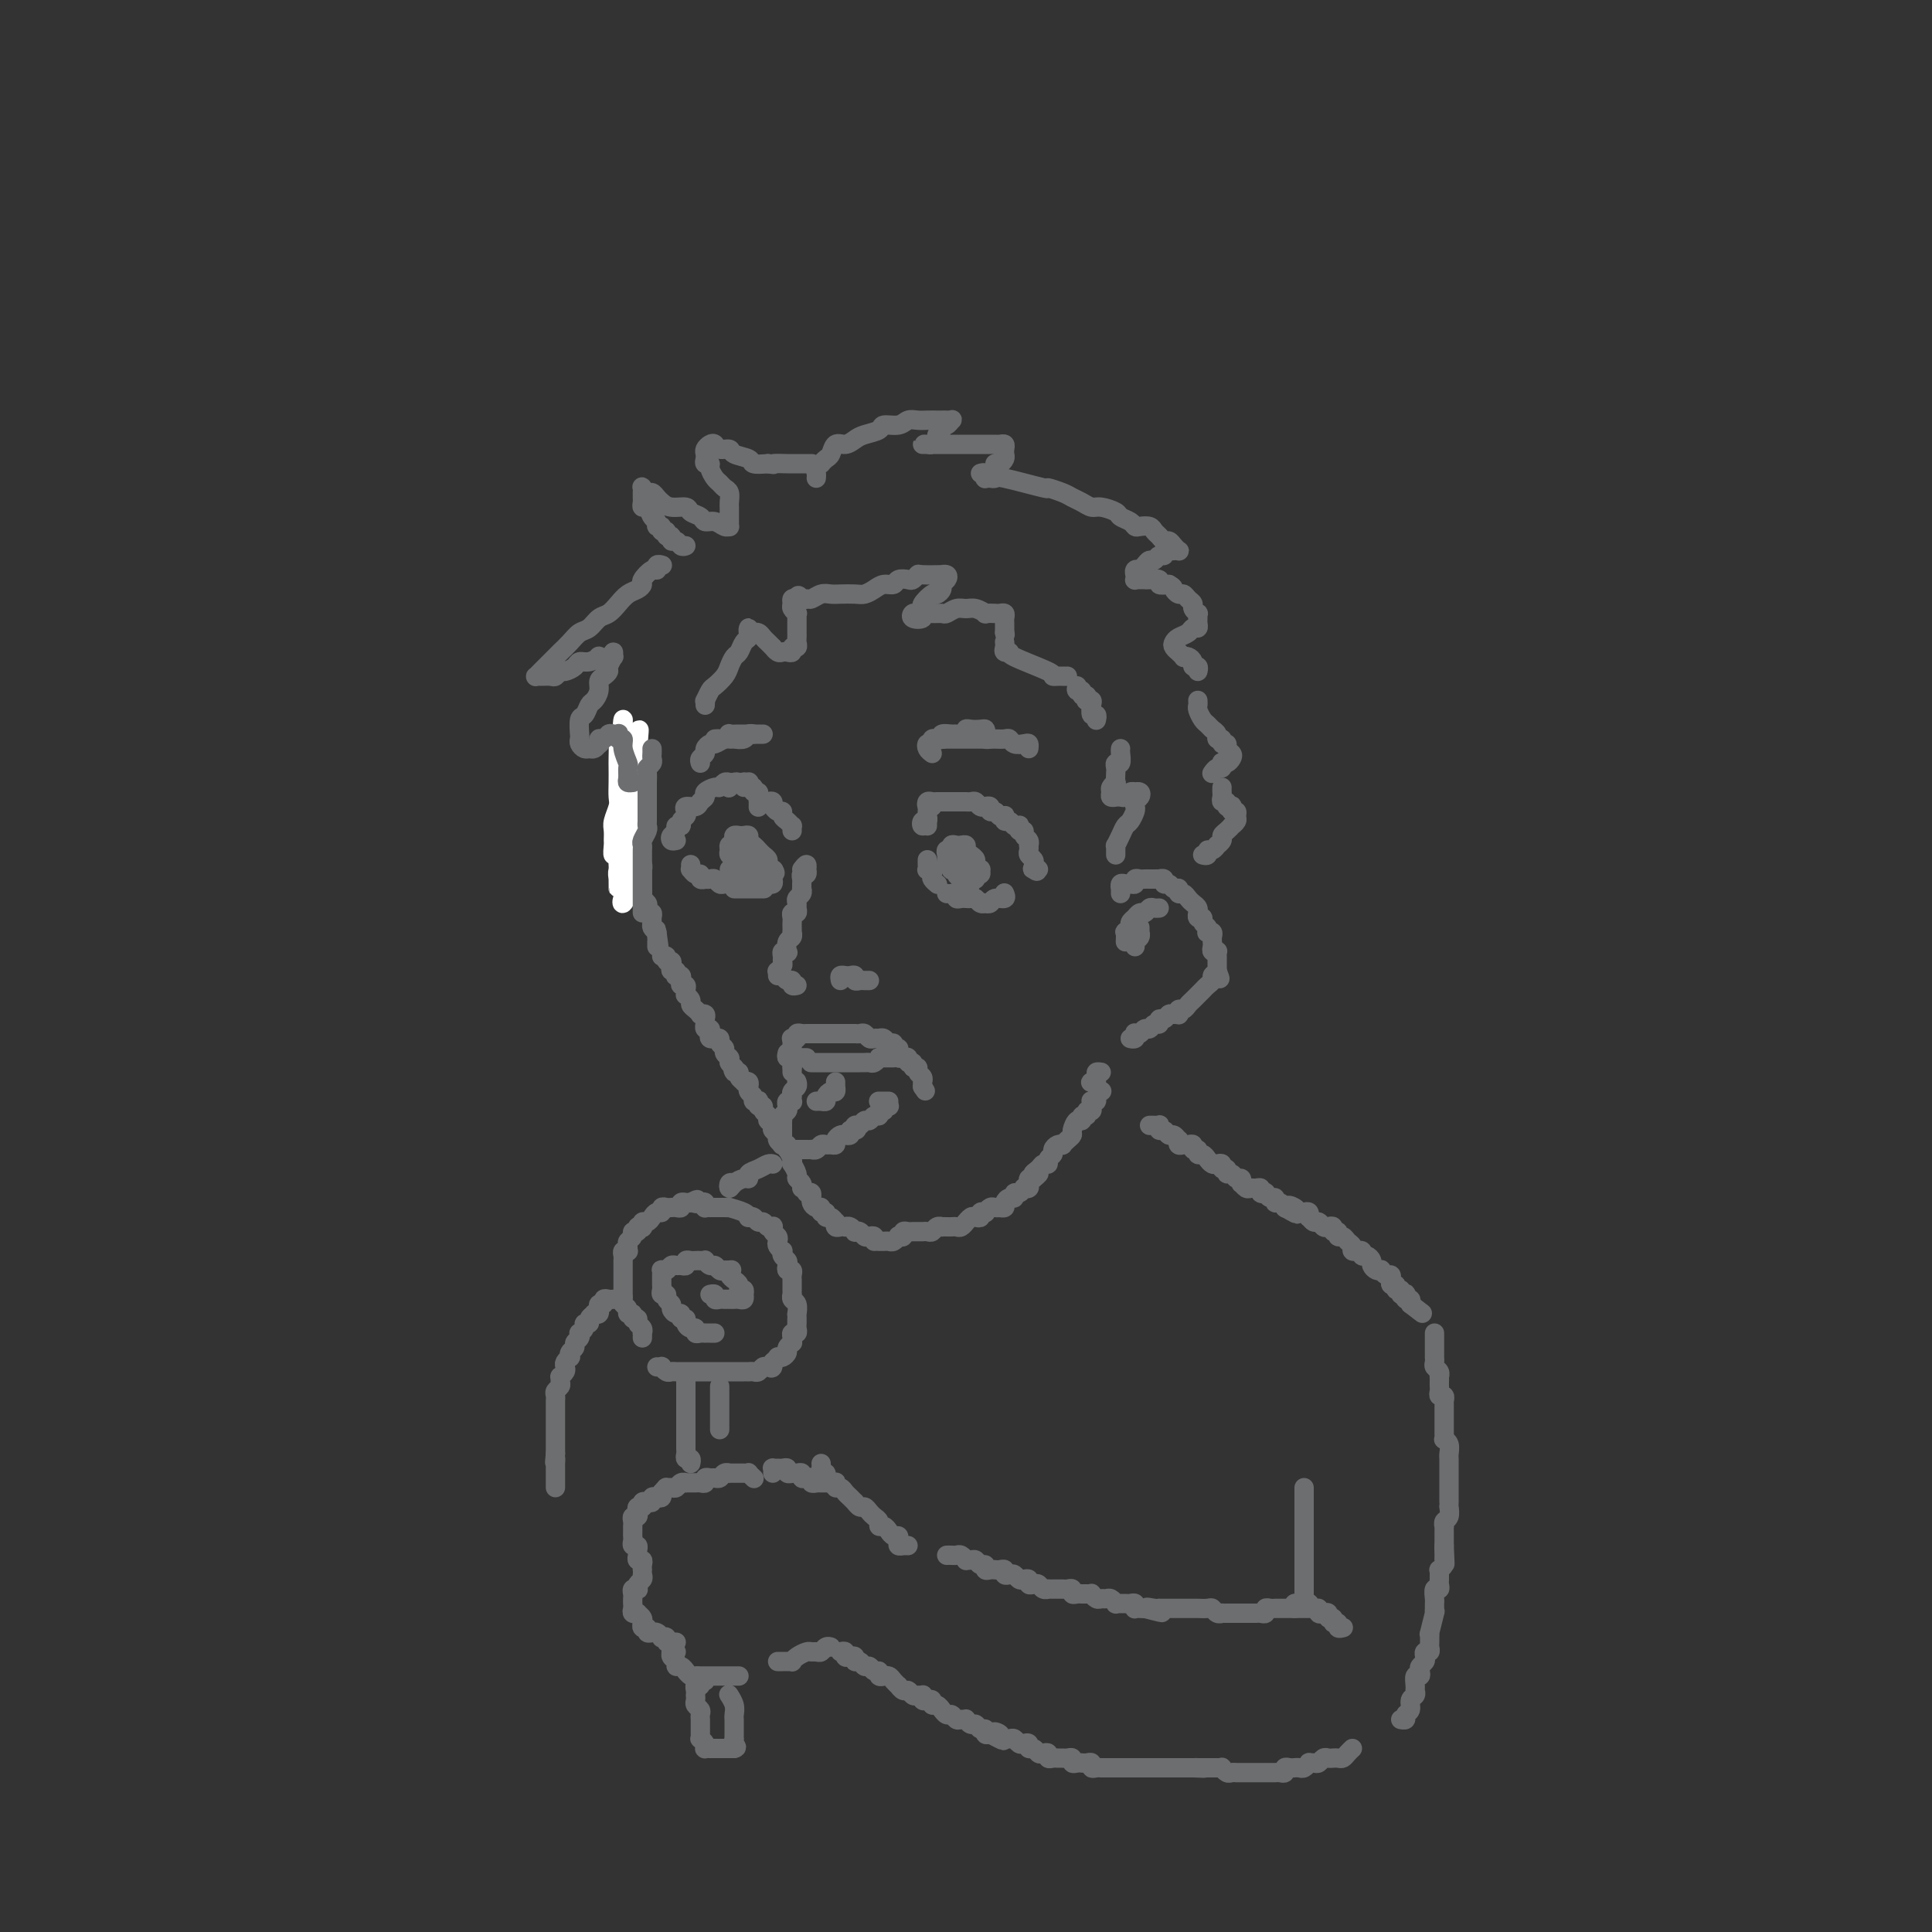 <svg viewBox='0 0 400 400' version='1.1' xmlns='http://www.w3.org/2000/svg' xmlns:xlink='http://www.w3.org/1999/xlink'><rect x="0" y="0" width="400" height="400" fill="#333333" stroke="none"/><g fill='none' stroke='#6D6E70' stroke-width='4' stroke-linecap='round' stroke-linejoin='round'><path d='M131,156c0.000,0.303 0.000,0.606 0,1c-0.000,0.394 -0.000,0.879 0,1c0.000,0.121 0.000,-0.121 0,0c-0.000,0.121 -0.000,0.606 0,1c0.000,0.394 0.000,0.697 0,1c-0.000,0.303 -0.000,0.606 0,1c0.000,0.394 0.000,0.879 0,1c-0.000,0.121 -0.000,-0.123 0,0c0.000,0.123 0.000,0.611 0,1c-0.000,0.389 -0.001,0.679 0,1c0.001,0.321 0.004,0.674 0,1c-0.004,0.326 -0.015,0.626 0,1c0.015,0.374 0.057,0.821 0,1c-0.057,0.179 -0.211,0.089 0,0c0.211,-0.089 0.789,-0.178 1,0c0.211,0.178 0.057,0.621 0,1c-0.057,0.379 -0.015,0.693 0,1c0.015,0.307 0.004,0.607 0,1c-0.004,0.393 -0.001,0.878 0,1c0.001,0.122 0.000,-0.121 0,0c-0.000,0.121 -0.000,0.606 0,1c0.000,0.394 -0.000,0.697 0,1c0.000,0.303 0.000,0.606 0,1c-0.000,0.394 -0.001,0.879 0,1c0.001,0.121 0.004,-0.123 0,0c-0.004,0.123 -0.015,0.611 0,1c0.015,0.389 0.057,0.678 0,1c-0.057,0.322 -0.211,0.678 0,1c0.211,0.322 0.789,0.611 1,1c0.211,0.389 0.057,0.877 0,1c-0.057,0.123 -0.015,-0.121 0,0c0.015,0.121 0.004,0.607 0,1c-0.004,0.393 -0.001,0.693 0,1c0.001,0.307 0.001,0.621 0,1c-0.001,0.379 -0.001,0.822 0,1c0.001,0.178 0.004,0.089 0,0c-0.004,-0.089 -0.015,-0.179 0,0c0.015,0.179 0.056,0.626 0,1c-0.056,0.374 -0.207,0.674 0,1c0.207,0.326 0.773,0.679 1,1c0.227,0.321 0.113,0.611 0,1c-0.113,0.389 -0.227,0.878 0,1c0.227,0.122 0.796,-0.122 1,0c0.204,0.122 0.044,0.610 0,1c-0.044,0.390 0.026,0.682 0,1c-0.026,0.318 -0.150,0.662 0,1c0.150,0.338 0.575,0.669 1,1'/><path d='M136,193c0.774,5.675 0.207,1.363 0,0c-0.207,-1.363 -0.056,0.222 0,1c0.056,0.778 0.015,0.748 0,1c-0.015,0.252 -0.004,0.786 0,1c0.004,0.214 0.002,0.107 0,0'/><path d='M137,198c0.452,-0.119 0.905,-0.238 1,0c0.095,0.238 -0.167,0.833 0,1c0.167,0.167 0.763,-0.095 1,0c0.237,0.095 0.115,0.548 0,1c-0.115,0.452 -0.223,0.905 0,1c0.223,0.095 0.778,-0.168 1,0c0.222,0.168 0.111,0.767 0,1c-0.111,0.233 -0.222,0.100 0,0c0.222,-0.100 0.777,-0.168 1,0c0.223,0.168 0.112,0.571 0,1c-0.112,0.429 -0.227,0.885 0,1c0.227,0.115 0.797,-0.110 1,0c0.203,0.110 0.040,0.554 0,1c-0.040,0.446 0.045,0.893 0,1c-0.045,0.107 -0.218,-0.125 0,0c0.218,0.125 0.828,0.608 1,1c0.172,0.392 -0.094,0.693 0,1c0.094,0.307 0.547,0.621 1,1c0.453,0.379 0.906,0.824 1,1c0.094,0.176 -0.171,0.085 0,0c0.171,-0.085 0.777,-0.162 1,0c0.223,0.162 0.064,0.565 0,1c-0.064,0.435 -0.031,0.904 0,1c0.031,0.096 0.060,-0.181 0,0c-0.060,0.181 -0.208,0.819 0,1c0.208,0.181 0.773,-0.095 1,0c0.227,0.095 0.118,0.561 0,1c-0.118,0.439 -0.243,0.853 0,1c0.243,0.147 0.854,0.028 1,0c0.146,-0.028 -0.172,0.034 0,0c0.172,-0.034 0.834,-0.163 1,0c0.166,0.163 -0.166,0.618 0,1c0.166,0.382 0.829,0.690 1,1c0.171,0.310 -0.150,0.622 0,1c0.150,0.378 0.772,0.823 1,1c0.228,0.177 0.061,0.086 0,0c-0.061,-0.086 -0.018,-0.167 0,0c0.018,0.167 0.009,0.584 0,1'/><path d='M151,220c2.410,3.566 1.434,1.481 1,1c-0.434,-0.481 -0.328,0.642 0,1c0.328,0.358 0.876,-0.049 1,0c0.124,0.049 -0.177,0.553 0,1c0.177,0.447 0.832,0.837 1,1c0.168,0.163 -0.152,0.099 0,0c0.152,-0.099 0.777,-0.234 1,0c0.223,0.234 0.045,0.837 0,1c-0.045,0.163 0.044,-0.114 0,0c-0.044,0.114 -0.222,0.618 0,1c0.222,0.382 0.843,0.642 1,1c0.157,0.358 -0.150,0.813 0,1c0.150,0.187 0.757,0.106 1,0c0.243,-0.106 0.122,-0.236 0,0c-0.122,0.236 -0.244,0.837 0,1c0.244,0.163 0.854,-0.114 1,0c0.146,0.114 -0.171,0.618 0,1c0.171,0.382 0.831,0.641 1,1c0.169,0.359 -0.152,0.817 0,1c0.152,0.183 0.777,0.091 1,0c0.223,-0.091 0.045,-0.179 0,0c-0.045,0.179 0.045,0.626 0,1c-0.045,0.374 -0.223,0.674 0,1c0.223,0.326 0.847,0.678 1,1c0.153,0.322 -0.166,0.615 0,1c0.166,0.385 0.815,0.864 1,1c0.185,0.136 -0.095,-0.070 0,0c0.095,0.070 0.565,0.418 1,1c0.435,0.582 0.833,1.399 1,2c0.167,0.601 0.101,0.987 0,1c-0.101,0.013 -0.237,-0.347 0,0c0.237,0.347 0.848,1.399 1,2c0.152,0.601 -0.155,0.749 0,1c0.155,0.251 0.774,0.603 1,1c0.226,0.397 0.061,0.838 0,1c-0.061,0.162 -0.017,0.046 0,0c0.017,-0.046 0.009,-0.023 0,0'/><path d='M167,247c0.424,-0.119 0.848,-0.238 1,0c0.152,0.238 0.031,0.833 0,1c-0.031,0.167 0.029,-0.095 0,0c-0.029,0.095 -0.147,0.546 0,1c0.147,0.454 0.561,0.910 1,1c0.439,0.090 0.905,-0.187 1,0c0.095,0.187 -0.181,0.839 0,1c0.181,0.161 0.819,-0.168 1,0c0.181,0.168 -0.096,0.833 0,1c0.096,0.167 0.564,-0.166 1,0c0.436,0.166 0.839,0.829 1,1c0.161,0.171 0.081,-0.150 0,0c-0.081,0.150 -0.163,0.771 0,1c0.163,0.229 0.569,0.065 1,0c0.431,-0.065 0.885,-0.031 1,0c0.115,0.031 -0.110,0.060 0,0c0.110,-0.060 0.554,-0.209 1,0c0.446,0.209 0.893,0.774 1,1c0.107,0.226 -0.125,0.112 0,0c0.125,-0.112 0.608,-0.222 1,0c0.392,0.222 0.693,0.778 1,1c0.307,0.222 0.618,0.111 1,0c0.382,-0.111 0.834,-0.222 1,0c0.166,0.222 0.048,0.778 0,1c-0.048,0.222 -0.024,0.111 0,0'/><path d='M164,221c0.000,-0.303 0.000,-0.606 0,-1c0.000,-0.394 0.000,-0.879 0,-1c-0.000,-0.121 0.000,0.122 0,0c0.000,-0.122 0.000,-0.607 0,-1c0.000,-0.393 0.000,-0.693 0,-1c0.000,-0.307 -0.000,-0.621 0,-1c0.000,-0.379 0.000,-0.823 0,-1c0.000,-0.177 0.000,-0.089 0,0'/><path d='M164,215c-0.120,-0.030 -0.240,-0.061 0,0c0.240,0.061 0.839,0.212 1,0c0.161,-0.212 -0.115,-0.789 0,-1c0.115,-0.211 0.622,-0.057 1,0c0.378,0.057 0.626,0.015 1,0c0.374,-0.015 0.874,-0.004 1,0c0.126,0.004 -0.121,0.001 0,0c0.121,-0.001 0.611,-0.000 1,0c0.389,0.000 0.678,0.000 1,0c0.322,-0.000 0.678,-0.000 1,0c0.322,0.000 0.611,0.000 1,0c0.389,-0.000 0.877,-0.000 1,0c0.123,0.000 -0.121,0.000 0,0c0.121,-0.000 0.606,-0.000 1,0c0.394,0.000 0.697,0.000 1,0c0.303,-0.000 0.606,-0.001 1,0c0.394,0.001 0.879,0.004 1,0c0.121,-0.004 -0.123,-0.015 0,0c0.123,0.015 0.611,0.057 1,0c0.389,-0.057 0.679,-0.211 1,0c0.321,0.211 0.674,0.789 1,1c0.326,0.211 0.626,0.055 1,0c0.374,-0.055 0.821,-0.011 1,0c0.179,0.011 0.091,-0.012 0,0c-0.091,0.012 -0.183,0.060 0,0c0.183,-0.060 0.641,-0.227 1,0c0.359,0.227 0.618,0.848 1,1c0.382,0.152 0.886,-0.166 1,0c0.114,0.166 -0.163,0.815 0,1c0.163,0.185 0.766,-0.095 1,0c0.234,0.095 0.100,0.565 0,1c-0.100,0.435 -0.166,0.833 0,1c0.166,0.167 0.565,0.101 1,0c0.435,-0.101 0.905,-0.238 1,0c0.095,0.238 -0.186,0.851 0,1c0.186,0.149 0.838,-0.168 1,0c0.162,0.168 -0.167,0.819 0,1c0.167,0.181 0.829,-0.109 1,0c0.171,0.109 -0.150,0.617 0,1c0.150,0.383 0.772,0.641 1,1c0.228,0.359 0.061,0.818 0,1c-0.061,0.182 -0.016,0.088 0,0c0.016,-0.088 0.005,-0.168 0,0c-0.005,0.168 -0.002,0.584 0,1'/><path d='M191,225c1.000,1.500 0.500,0.750 0,0'/><path d='M163,218c-0.113,0.447 -0.226,0.894 0,1c0.226,0.106 0.793,-0.129 1,0c0.207,0.129 0.056,0.622 0,1c-0.056,0.378 -0.015,0.640 0,1c0.015,0.360 0.004,0.817 0,1c-0.004,0.183 -0.002,0.091 0,0'/><path d='M165,224c-0.030,-0.092 -0.061,-0.183 0,0c0.061,0.183 0.212,0.641 0,1c-0.212,0.359 -0.788,0.618 -1,1c-0.212,0.382 -0.061,0.886 0,1c0.061,0.114 0.030,-0.163 0,0c-0.030,0.163 -0.060,0.765 0,1c0.060,0.235 0.208,0.104 0,0c-0.208,-0.104 -0.774,-0.182 -1,0c-0.226,0.182 -0.113,0.622 0,1c0.113,0.378 0.226,0.693 0,1c-0.226,0.307 -0.793,0.607 -1,1c-0.207,0.393 -0.056,0.879 0,1c0.056,0.121 0.015,-0.122 0,0c-0.015,0.122 -0.004,0.611 0,1c0.004,0.389 -0.000,0.679 0,1c0.000,0.321 0.004,0.673 0,1c-0.004,0.327 -0.016,0.627 0,1c0.016,0.373 0.061,0.818 0,1c-0.061,0.182 -0.227,0.101 0,0c0.227,-0.101 0.848,-0.223 1,0c0.152,0.223 -0.167,0.792 0,1c0.167,0.208 0.818,0.056 1,0c0.182,-0.056 -0.105,-0.015 0,0c0.105,0.015 0.602,0.004 1,0c0.398,-0.004 0.698,0.000 1,0c0.302,-0.000 0.606,-0.004 1,0c0.394,0.004 0.879,0.015 1,0c0.121,-0.015 -0.123,-0.057 0,0c0.123,0.057 0.611,0.212 1,0c0.389,-0.212 0.678,-0.792 1,-1c0.322,-0.208 0.678,-0.045 1,0c0.322,0.045 0.611,-0.026 1,0c0.389,0.026 0.878,0.151 1,0c0.122,-0.151 -0.125,-0.579 0,-1c0.125,-0.421 0.621,-0.834 1,-1c0.379,-0.166 0.640,-0.083 1,0c0.360,0.083 0.817,0.167 1,0c0.183,-0.167 0.091,-0.583 0,-1'/><path d='M176,234c2.096,-0.553 1.335,0.063 1,0c-0.335,-0.063 -0.245,-0.806 0,-1c0.245,-0.194 0.644,0.159 1,0c0.356,-0.159 0.669,-0.831 1,-1c0.331,-0.169 0.681,0.166 1,0c0.319,-0.166 0.606,-0.833 1,-1c0.394,-0.167 0.894,0.165 1,0c0.106,-0.165 -0.181,-0.829 0,-1c0.181,-0.171 0.832,0.150 1,0c0.168,-0.150 -0.147,-0.771 0,-1c0.147,-0.229 0.756,-0.065 1,0c0.244,0.065 0.122,0.033 0,0'/><path d='M166,219c0.417,0.000 0.833,0.000 1,0c0.167,0.000 0.083,0.000 0,0'/><path d='M168,220c-0.089,-0.000 -0.179,-0.000 0,0c0.179,0.000 0.626,0.000 1,0c0.374,-0.000 0.674,-0.000 1,0c0.326,0.000 0.679,0.000 1,0c0.321,-0.000 0.611,-0.000 1,0c0.389,0.000 0.877,0.000 1,0c0.123,-0.000 -0.121,-0.000 0,0c0.121,0.000 0.606,0.000 1,0c0.394,-0.000 0.697,-0.000 1,0c0.303,0.000 0.606,0.000 1,0c0.394,-0.000 0.879,-0.000 1,0c0.121,0.000 -0.123,0.001 0,0c0.123,-0.001 0.611,-0.004 1,0c0.389,0.004 0.678,0.015 1,0c0.322,-0.015 0.678,-0.057 1,0c0.322,0.057 0.611,0.211 1,0c0.389,-0.211 0.878,-0.789 1,-1c0.122,-0.211 -0.125,-0.057 0,0c0.125,0.057 0.621,0.015 1,0c0.379,-0.015 0.640,-0.004 1,0c0.360,0.004 0.817,0.001 1,0c0.183,-0.001 0.091,-0.001 0,0'/><path d='M169,228c0.303,-0.022 0.607,-0.043 1,0c0.393,0.043 0.876,0.151 1,0c0.124,-0.151 -0.110,-0.561 0,-1c0.110,-0.439 0.565,-0.906 1,-1c0.435,-0.094 0.848,0.185 1,0c0.152,-0.185 0.041,-0.833 0,-1c-0.041,-0.167 -0.011,0.147 0,0c0.011,-0.147 0.003,-0.756 0,-1c-0.003,-0.244 -0.002,-0.122 0,0'/><path d='M182,228c-0.083,0.000 -0.166,0.000 0,0c0.166,0.000 0.581,0.000 1,0c0.419,0.000 0.844,-0.000 1,0c0.156,0.000 0.045,0.000 0,0c-0.045,-0.000 -0.022,0.000 0,0'/><path d='M192,171c0.000,-0.330 0.000,-0.660 0,-1c-0.000,-0.340 -0.000,-0.691 0,-1c0.000,-0.309 0.001,-0.578 0,-1c-0.001,-0.422 -0.004,-0.998 0,-1c0.004,-0.002 0.014,0.570 0,1c-0.014,0.430 -0.053,0.719 0,1c0.053,0.281 0.196,0.555 0,1c-0.196,0.445 -0.732,1.061 -1,1c-0.268,-0.061 -0.268,-0.800 0,-1c0.268,-0.200 0.803,0.138 1,0c0.197,-0.138 0.056,-0.754 0,-1c-0.056,-0.246 -0.028,-0.123 0,0'/><path d='M193,167c-0.398,0.113 -0.796,0.226 -1,0c-0.204,-0.226 -0.213,-0.793 0,-1c0.213,-0.207 0.649,-0.056 1,0c0.351,0.056 0.619,0.015 1,0c0.381,-0.015 0.876,-0.004 1,0c0.124,0.004 -0.122,0.001 0,0c0.122,-0.001 0.611,-0.000 1,0c0.389,0.000 0.678,-0.000 1,0c0.322,0.000 0.678,0.000 1,0c0.322,-0.000 0.611,-0.001 1,0c0.389,0.001 0.877,0.004 1,0c0.123,-0.004 -0.121,-0.015 0,0c0.121,0.015 0.607,0.057 1,0c0.393,-0.057 0.693,-0.211 1,0c0.307,0.211 0.622,0.788 1,1c0.378,0.212 0.818,0.061 1,0c0.182,-0.061 0.104,-0.031 0,0c-0.104,0.031 -0.235,0.065 0,0c0.235,-0.065 0.837,-0.227 1,0c0.163,0.227 -0.114,0.844 0,1c0.114,0.156 0.618,-0.150 1,0c0.382,0.150 0.641,0.757 1,1c0.359,0.243 0.817,0.121 1,0c0.183,-0.121 0.091,-0.242 0,0c-0.091,0.242 -0.182,0.849 0,1c0.182,0.151 0.636,-0.152 1,0c0.364,0.152 0.637,0.758 1,1c0.363,0.242 0.814,0.121 1,0c0.186,-0.121 0.106,-0.240 0,0c-0.106,0.240 -0.239,0.839 0,1c0.239,0.161 0.848,-0.115 1,0c0.152,0.115 -0.155,0.622 0,1c0.155,0.378 0.773,0.626 1,1c0.227,0.374 0.065,0.874 0,1c-0.065,0.126 -0.031,-0.121 0,0c0.031,0.121 0.060,0.610 0,1c-0.060,0.390 -0.208,0.682 0,1c0.208,0.318 0.774,0.662 1,1c0.226,0.338 0.113,0.669 0,1'/><path d='M214,179c1.408,2.083 0.429,1.290 0,1c-0.429,-0.290 -0.308,-0.078 0,0c0.308,0.078 0.802,0.022 1,0c0.198,-0.022 0.099,-0.011 0,0'/><path d='M192,178c-0.008,0.311 -0.016,0.622 0,1c0.016,0.378 0.056,0.822 0,1c-0.056,0.178 -0.207,0.090 0,0c0.207,-0.090 0.774,-0.182 1,0c0.226,0.182 0.112,0.636 0,1c-0.112,0.364 -0.223,0.636 0,1c0.223,0.364 0.778,0.818 1,1c0.222,0.182 0.111,0.091 0,0'/><path d='M196,185c0.304,0.030 0.607,0.061 1,0c0.393,-0.061 0.875,-0.212 1,0c0.125,0.212 -0.107,0.789 0,1c0.107,0.211 0.554,0.055 1,0c0.446,-0.055 0.893,-0.011 1,0c0.107,0.011 -0.125,-0.011 0,0c0.125,0.011 0.607,0.055 1,0c0.393,-0.055 0.697,-0.210 1,0c0.303,0.210 0.605,0.784 1,1c0.395,0.216 0.884,0.073 1,0c0.116,-0.073 -0.141,-0.076 0,0c0.141,0.076 0.679,0.230 1,0c0.321,-0.230 0.426,-0.845 1,-1c0.574,-0.155 1.616,0.151 2,0c0.384,-0.151 0.110,-0.757 0,-1c-0.110,-0.243 -0.055,-0.121 0,0'/><path d='M157,167c-0.002,0.092 -0.005,0.183 0,0c0.005,-0.183 0.016,-0.642 0,-1c-0.016,-0.358 -0.061,-0.617 0,-1c0.061,-0.383 0.226,-0.891 0,-1c-0.226,-0.109 -0.844,0.181 -1,0c-0.156,-0.181 0.152,-0.833 0,-1c-0.152,-0.167 -0.762,0.152 -1,0c-0.238,-0.152 -0.105,-0.774 0,-1c0.105,-0.226 0.182,-0.057 0,0c-0.182,0.057 -0.623,0.001 -1,0c-0.377,-0.001 -0.689,0.051 -1,0c-0.311,-0.051 -0.622,-0.206 -1,0c-0.378,0.206 -0.822,0.773 -1,1c-0.178,0.227 -0.089,0.113 0,0'/><path d='M140,174c-0.390,0.091 -0.780,0.183 -1,0c-0.220,-0.183 -0.270,-0.640 0,-1c0.270,-0.360 0.861,-0.621 1,-1c0.139,-0.379 -0.172,-0.875 0,-1c0.172,-0.125 0.829,0.120 1,0c0.171,-0.120 -0.143,-0.606 0,-1c0.143,-0.394 0.745,-0.697 1,-1c0.255,-0.303 0.164,-0.606 0,-1c-0.164,-0.394 -0.399,-0.879 0,-1c0.399,-0.121 1.434,0.121 2,0c0.566,-0.121 0.662,-0.606 1,-1c0.338,-0.394 0.917,-0.698 1,-1c0.083,-0.302 -0.329,-0.603 0,-1c0.329,-0.397 1.397,-0.891 2,-1c0.603,-0.109 0.739,0.167 1,0c0.261,-0.167 0.648,-0.777 1,-1c0.352,-0.223 0.669,-0.061 1,0c0.331,0.061 0.677,0.020 1,0c0.323,-0.020 0.622,-0.019 1,0c0.378,0.019 0.833,0.057 1,0c0.167,-0.057 0.045,-0.208 0,0c-0.045,0.208 -0.013,0.774 0,1c0.013,0.226 0.006,0.113 0,0'/><path d='M143,179c0.022,0.455 0.043,0.910 0,1c-0.043,0.090 -0.151,-0.186 0,0c0.151,0.186 0.562,0.834 1,1c0.438,0.166 0.905,-0.152 1,0c0.095,0.152 -0.182,0.772 0,1c0.182,0.228 0.822,0.065 1,0c0.178,-0.065 -0.107,-0.031 0,0c0.107,0.031 0.607,0.061 1,0c0.393,-0.061 0.679,-0.212 1,0c0.321,0.212 0.678,0.789 1,1c0.322,0.211 0.608,0.057 1,0c0.392,-0.057 0.888,-0.015 1,0c0.112,0.015 -0.162,0.004 0,0c0.162,-0.004 0.761,-0.001 1,0c0.239,0.001 0.120,0.001 0,0'/><path d='M152,184c0.341,0.000 0.682,0.000 1,0c0.318,0.000 0.615,0.000 1,0c0.385,0.000 0.860,0.000 1,0c0.140,0.000 -0.055,0.000 0,0c0.055,0.000 0.361,0.000 1,0c0.639,0.000 1.611,-0.000 2,0c0.389,0.000 0.194,0.000 0,0'/><path d='M159,166c0.424,-0.111 0.848,-0.222 1,0c0.152,0.222 0.031,0.777 0,1c-0.031,0.223 0.030,0.115 0,0c-0.030,-0.115 -0.149,-0.238 0,0c0.149,0.238 0.565,0.838 1,1c0.435,0.162 0.887,-0.115 1,0c0.113,0.115 -0.113,0.623 0,1c0.113,0.377 0.566,0.623 1,1c0.434,0.377 0.848,0.885 1,1c0.152,0.115 0.041,-0.161 0,0c-0.041,0.161 -0.012,0.760 0,1c0.012,0.240 0.006,0.120 0,0'/><path d='M166,180c0.420,-0.545 0.841,-1.089 1,-1c0.159,0.089 0.057,0.812 0,1c-0.057,0.188 -0.068,-0.157 0,0c0.068,0.157 0.214,0.817 0,1c-0.214,0.183 -0.790,-0.109 -1,0c-0.210,0.109 -0.055,0.621 0,1c0.055,0.379 0.011,0.626 0,1c-0.011,0.374 0.011,0.874 0,1c-0.011,0.126 -0.056,-0.121 0,0c0.056,0.121 0.212,0.611 0,1c-0.212,0.389 -0.793,0.678 -1,1c-0.207,0.322 -0.041,0.678 0,1c0.041,0.322 -0.041,0.611 0,1c0.041,0.389 0.207,0.877 0,1c-0.207,0.123 -0.788,-0.121 -1,0c-0.212,0.121 -0.057,0.606 0,1c0.057,0.394 0.016,0.697 0,1c-0.016,0.303 -0.008,0.605 0,1c0.008,0.395 0.016,0.884 0,1c-0.016,0.116 -0.056,-0.140 0,0c0.056,0.140 0.207,0.678 0,1c-0.207,0.322 -0.773,0.429 -1,1c-0.227,0.571 -0.114,1.606 0,2c0.114,0.394 0.228,0.147 0,0c-0.228,-0.147 -0.797,-0.193 -1,0c-0.203,0.193 -0.041,0.626 0,1c0.041,0.374 -0.041,0.688 0,1c0.041,0.312 0.203,0.623 0,1c-0.203,0.377 -0.772,0.822 -1,1c-0.228,0.178 -0.114,0.089 0,0'/><path d='M161,202c0.342,-0.121 0.684,-0.243 1,0c0.316,0.243 0.607,0.850 1,1c0.393,0.150 0.889,-0.156 1,0c0.111,0.156 -0.162,0.773 0,1c0.162,0.227 0.761,0.065 1,0c0.239,-0.065 0.120,-0.032 0,0'/><path d='M174,203c-0.092,-0.420 -0.183,-0.841 0,-1c0.183,-0.159 0.641,-0.057 1,0c0.359,0.057 0.621,0.068 1,0c0.379,-0.068 0.876,-0.214 1,0c0.124,0.214 -0.124,0.789 0,1c0.124,0.211 0.621,0.056 1,0c0.379,-0.056 0.641,-0.015 1,0c0.359,0.015 0.817,0.004 1,0c0.183,-0.004 0.092,-0.002 0,0'/><path d='M197,179c-0.420,0.092 -0.841,0.183 -1,0c-0.159,-0.183 -0.058,-0.641 0,-1c0.058,-0.359 0.071,-0.618 0,-1c-0.071,-0.382 -0.227,-0.887 0,-1c0.227,-0.113 0.835,0.165 1,0c0.165,-0.165 -0.114,-0.773 0,-1c0.114,-0.227 0.622,-0.072 1,0c0.378,0.072 0.627,0.061 1,0c0.373,-0.061 0.869,-0.171 1,0c0.131,0.171 -0.105,0.624 0,1c0.105,0.376 0.550,0.674 1,1c0.450,0.326 0.906,0.680 1,1c0.094,0.320 -0.175,0.607 0,1c0.175,0.393 0.794,0.894 1,1c0.206,0.106 -0.001,-0.183 0,0c0.001,0.183 0.212,0.837 0,1c-0.212,0.163 -0.845,-0.167 -1,0c-0.155,0.167 0.170,0.830 0,1c-0.170,0.170 -0.833,-0.154 -1,0c-0.167,0.154 0.161,0.785 0,1c-0.161,0.215 -0.813,0.016 -1,0c-0.187,-0.016 0.090,0.153 0,0c-0.090,-0.153 -0.546,-0.629 -1,-1c-0.454,-0.371 -0.906,-0.638 -1,-1c-0.094,-0.362 0.171,-0.818 0,-1c-0.171,-0.182 -0.778,-0.090 -1,0c-0.222,0.090 -0.061,0.177 0,0c0.061,-0.177 0.020,-0.619 0,-1c-0.020,-0.381 -0.021,-0.702 0,-1c0.021,-0.298 0.062,-0.575 0,-1c-0.062,-0.425 -0.228,-1.000 0,-1c0.228,-0.000 0.849,0.573 1,1c0.151,0.427 -0.170,0.706 0,1c0.170,0.294 0.830,0.603 1,1c0.170,0.397 -0.151,0.881 0,1c0.151,0.119 0.772,-0.125 1,0c0.228,0.125 0.061,0.621 0,1c-0.061,0.379 -0.016,0.640 0,1c0.016,0.360 0.005,0.817 0,1c-0.005,0.183 -0.002,0.091 0,0'/><path d='M151,180c0.423,-0.024 0.845,-0.048 1,0c0.155,0.048 0.041,0.168 0,0c-0.041,-0.168 -0.011,-0.623 0,-1c0.011,-0.377 0.003,-0.675 0,-1c-0.003,-0.325 -0.001,-0.678 0,-1c0.001,-0.322 -0.001,-0.612 0,-1c0.001,-0.388 0.003,-0.875 0,-1c-0.003,-0.125 -0.012,0.110 0,0c0.012,-0.110 0.046,-0.566 0,-1c-0.046,-0.434 -0.171,-0.845 0,-1c0.171,-0.155 0.637,-0.053 1,0c0.363,0.053 0.622,0.056 1,0c0.378,-0.056 0.874,-0.170 1,0c0.126,0.170 -0.120,0.623 0,1c0.120,0.377 0.606,0.678 1,1c0.394,0.322 0.698,0.664 1,1c0.302,0.336 0.604,0.664 1,1c0.396,0.336 0.888,0.678 1,1c0.112,0.322 -0.155,0.622 0,1c0.155,0.378 0.732,0.833 1,1c0.268,0.167 0.227,0.045 0,0c-0.227,-0.045 -0.639,-0.012 -1,0c-0.361,0.012 -0.670,0.003 -1,0c-0.330,-0.003 -0.679,-0.001 -1,0c-0.321,0.001 -0.612,0.001 -1,0c-0.388,-0.001 -0.873,-0.004 -1,0c-0.127,0.004 0.106,0.016 0,0c-0.106,-0.016 -0.549,-0.060 -1,0c-0.451,0.060 -0.909,0.223 -1,0c-0.091,-0.223 0.186,-0.833 0,-1c-0.186,-0.167 -0.835,0.109 -1,0c-0.165,-0.109 0.155,-0.604 0,-1c-0.155,-0.396 -0.785,-0.694 -1,-1c-0.215,-0.306 -0.016,-0.618 0,-1c0.016,-0.382 -0.150,-0.832 0,-1c0.150,-0.168 0.618,-0.055 1,0c0.382,0.055 0.680,0.052 1,0c0.320,-0.052 0.663,-0.155 1,0c0.337,0.155 0.669,0.566 1,1c0.331,0.434 0.662,0.891 1,1c0.338,0.109 0.682,-0.128 1,0c0.318,0.128 0.611,0.622 1,1c0.389,0.378 0.874,0.640 1,1c0.126,0.360 -0.107,0.817 0,1c0.107,0.183 0.553,0.091 1,0'/><path d='M160,180c0.932,0.955 0.261,0.844 0,1c-0.261,0.156 -0.111,0.579 0,1c0.111,0.421 0.185,0.841 0,1c-0.185,0.159 -0.628,0.058 -1,0c-0.372,-0.058 -0.674,-0.072 -1,0c-0.326,0.072 -0.676,0.229 -1,0c-0.324,-0.229 -0.623,-0.845 -1,-1c-0.377,-0.155 -0.832,0.151 -1,0c-0.168,-0.151 -0.048,-0.757 0,-1c0.048,-0.243 0.024,-0.121 0,0'/><path d='M193,154c-0.079,-0.414 -0.158,-0.829 0,-1c0.158,-0.171 0.552,-0.099 1,0c0.448,0.099 0.951,0.224 1,0c0.049,-0.224 -0.355,-0.796 0,-1c0.355,-0.204 1.470,-0.041 2,0c0.530,0.041 0.474,-0.041 1,0c0.526,0.041 1.633,0.207 2,0c0.367,-0.207 -0.007,-0.785 0,-1c0.007,-0.215 0.393,-0.068 1,0c0.607,0.068 1.434,0.057 2,0c0.566,-0.057 0.870,-0.159 1,0c0.130,0.159 0.086,0.579 0,1c-0.086,0.421 -0.216,0.844 0,1c0.216,0.156 0.776,0.045 1,0c0.224,-0.045 0.112,-0.022 0,0'/><path d='M193,156c-0.399,-0.301 -0.797,-0.603 -1,-1c-0.203,-0.397 -0.210,-0.891 0,-1c0.210,-0.109 0.637,0.167 1,0c0.363,-0.167 0.664,-0.777 1,-1c0.336,-0.223 0.709,-0.060 1,0c0.291,0.060 0.501,0.016 1,0c0.499,-0.016 1.288,-0.004 2,0c0.712,0.004 1.346,0.001 2,0c0.654,-0.001 1.327,-0.001 2,0c0.673,0.001 1.345,0.004 2,0c0.655,-0.004 1.292,-0.015 2,0c0.708,0.015 1.486,0.056 2,0c0.514,-0.056 0.765,-0.207 1,0c0.235,0.207 0.455,0.774 1,1c0.545,0.226 1.414,0.112 2,0c0.586,-0.112 0.889,-0.223 1,0c0.111,0.223 0.032,0.778 0,1c-0.032,0.222 -0.016,0.111 0,0'/><path d='M158,152c-0.342,0.000 -0.683,0.000 -1,0c-0.317,-0.000 -0.608,-0.000 -1,0c-0.392,0.000 -0.883,0.000 -1,0c-0.117,-0.000 0.141,-0.001 0,0c-0.141,0.001 -0.682,0.004 -1,0c-0.318,-0.004 -0.414,-0.015 -1,0c-0.586,0.015 -1.663,0.057 -2,0c-0.337,-0.057 0.067,-0.211 0,0c-0.067,0.211 -0.606,0.789 -1,1c-0.394,0.211 -0.645,0.057 -1,0c-0.355,-0.057 -0.816,-0.016 -1,0c-0.184,0.016 -0.092,0.008 0,0'/><path d='M145,158c-0.120,-0.331 -0.240,-0.662 0,-1c0.240,-0.338 0.842,-0.683 1,-1c0.158,-0.317 -0.126,-0.607 0,-1c0.126,-0.393 0.663,-0.890 1,-1c0.337,-0.110 0.475,0.168 1,0c0.525,-0.168 1.436,-0.781 2,-1c0.564,-0.219 0.782,-0.045 1,0c0.218,0.045 0.437,-0.041 1,0c0.563,0.041 1.471,0.207 2,0c0.529,-0.207 0.681,-0.786 1,-1c0.319,-0.214 0.805,-0.061 1,0c0.195,0.061 0.097,0.031 0,0'/></g>
<g fill='none' stroke='#FFFFFF' stroke-width='4' stroke-linecap='round' stroke-linejoin='round'><path d='M131,155c-0.309,-0.221 -0.618,-0.443 -1,-1c-0.382,-0.557 -0.835,-1.450 -1,-2c-0.165,-0.550 -0.040,-0.759 0,-1c0.040,-0.241 -0.004,-0.516 0,-1c0.004,-0.484 0.055,-1.178 0,-1c-0.055,0.178 -0.215,1.229 0,2c0.215,0.771 0.805,1.262 1,2c0.195,0.738 -0.004,1.723 0,3c0.004,1.277 0.211,2.847 0,4c-0.211,1.153 -0.840,1.890 -1,3c-0.160,1.110 0.150,2.594 0,4c-0.150,1.406 -0.758,2.734 -1,4c-0.242,1.266 -0.117,2.470 0,3c0.117,0.530 0.228,0.384 0,1c-0.228,0.616 -0.794,1.992 -1,2c-0.206,0.008 -0.051,-1.353 0,-2c0.051,-0.647 -0.000,-0.581 0,-1c0.000,-0.419 0.053,-1.322 0,-2c-0.053,-0.678 -0.210,-1.130 0,-2c0.210,-0.870 0.788,-2.157 1,-3c0.212,-0.843 0.057,-1.242 0,-2c-0.057,-0.758 -0.016,-1.877 0,-3c0.016,-1.123 0.008,-2.251 0,-3c-0.008,-0.749 -0.016,-1.119 0,-2c0.016,-0.881 0.057,-2.271 0,-3c-0.057,-0.729 -0.211,-0.795 0,-1c0.211,-0.205 0.788,-0.547 1,-1c0.212,-0.453 0.061,-1.017 0,-1c-0.061,0.017 -0.030,0.616 0,1c0.030,0.384 0.060,0.552 0,1c-0.060,0.448 -0.211,1.177 0,2c0.211,0.823 0.785,1.742 1,3c0.215,1.258 0.073,2.856 0,4c-0.073,1.144 -0.076,1.833 0,3c0.076,1.167 0.231,2.811 0,4c-0.231,1.189 -0.846,1.922 -1,3c-0.154,1.078 0.155,2.503 0,4c-0.155,1.497 -0.774,3.068 -1,4c-0.226,0.932 -0.060,1.226 0,2c0.060,0.774 0.015,2.030 0,2c-0.015,-0.030 -0.000,-1.344 0,-2c0.000,-0.656 -0.014,-0.654 0,-1c0.014,-0.346 0.057,-1.040 0,-2c-0.057,-0.960 -0.212,-2.185 0,-3c0.212,-0.815 0.793,-1.218 1,-2c0.207,-0.782 0.040,-1.941 0,-3c-0.040,-1.059 0.046,-2.016 0,-3c-0.046,-0.984 -0.224,-1.993 0,-3c0.224,-1.007 0.848,-2.011 1,-3c0.152,-0.989 -0.170,-1.964 0,-3c0.170,-1.036 0.830,-2.134 1,-3c0.170,-0.866 -0.150,-1.500 0,-2c0.150,-0.500 0.771,-0.865 1,-1c0.229,-0.135 0.065,-0.038 0,0c-0.065,0.038 -0.033,0.019 0,0'/><path d='M132,153c0.619,-4.424 0.166,0.015 0,2c-0.166,1.985 -0.045,1.517 0,2c0.045,0.483 0.013,1.918 0,3c-0.013,1.082 -0.008,1.812 0,3c0.008,1.188 0.017,2.833 0,4c-0.017,1.167 -0.061,1.854 0,3c0.061,1.146 0.228,2.750 0,4c-0.228,1.250 -0.849,2.147 -1,3c-0.151,0.853 0.169,1.662 0,3c-0.169,1.338 -0.826,3.207 -1,4c-0.174,0.793 0.134,0.512 0,1c-0.134,0.488 -0.712,1.747 -1,2c-0.288,0.253 -0.287,-0.500 0,-1c0.287,-0.500 0.861,-0.748 1,-1c0.139,-0.252 -0.155,-0.508 0,-1c0.155,-0.492 0.760,-1.219 1,-2c0.240,-0.781 0.116,-1.616 0,-2c-0.116,-0.384 -0.223,-0.318 0,-1c0.223,-0.682 0.778,-2.110 1,-3c0.222,-0.890 0.112,-1.240 0,-2c-0.112,-0.760 -0.225,-1.931 0,-3c0.225,-1.069 0.789,-2.038 1,-3c0.211,-0.962 0.070,-1.918 0,-3c-0.070,-1.082 -0.070,-2.290 0,-3c0.070,-0.710 0.211,-0.922 0,-1c-0.211,-0.078 -0.775,-0.022 -1,0c-0.225,0.022 -0.113,0.011 0,0'/></g>
<g fill='none' stroke='#6D6E70' stroke-width='4' stroke-linecap='round' stroke-linejoin='round'><path d='M135,155c0.008,0.333 0.016,0.666 0,1c-0.016,0.334 -0.057,0.671 0,1c0.057,0.329 0.211,0.652 0,1c-0.211,0.348 -0.789,0.721 -1,1c-0.211,0.279 -0.057,0.464 0,1c0.057,0.536 0.015,1.424 0,2c-0.015,0.576 -0.004,0.841 0,1c0.004,0.159 0.001,0.214 0,1c-0.001,0.786 0.001,2.304 0,3c-0.001,0.696 -0.004,0.572 0,1c0.004,0.428 0.015,1.410 0,2c-0.015,0.590 -0.057,0.788 0,1c0.057,0.212 0.211,0.437 0,1c-0.211,0.563 -0.789,1.464 -1,2c-0.211,0.536 -0.057,0.708 0,1c0.057,0.292 0.015,0.703 0,1c-0.015,0.297 -0.004,0.479 0,1c0.004,0.521 0.001,1.382 0,2c-0.001,0.618 -0.000,0.993 0,1c0.000,0.007 0.000,-0.353 0,0c-0.000,0.353 -0.000,1.418 0,2c0.000,0.582 0.000,0.681 0,1c-0.000,0.319 -0.000,0.859 0,1c0.000,0.141 0.000,-0.117 0,0c-0.000,0.117 -0.000,0.609 0,1c0.000,0.391 0.000,0.679 0,1c-0.000,0.321 -0.000,0.674 0,1c0.000,0.326 0.000,0.626 0,1c-0.000,0.374 -0.000,0.821 0,1c0.000,0.179 0.000,0.089 0,0'/><path d='M133,277c0.009,-0.447 0.018,-0.894 0,-1c-0.018,-0.106 -0.061,0.130 0,0c0.061,-0.130 0.228,-0.627 0,-1c-0.228,-0.373 -0.850,-0.621 -1,-1c-0.150,-0.379 0.171,-0.889 0,-1c-0.171,-0.111 -0.834,0.177 -1,0c-0.166,-0.177 0.166,-0.821 0,-1c-0.166,-0.179 -0.829,0.106 -1,0c-0.171,-0.106 0.150,-0.602 0,-1c-0.150,-0.398 -0.772,-0.698 -1,-1c-0.228,-0.302 -0.061,-0.606 0,-1c0.061,-0.394 0.016,-0.879 0,-1c-0.016,-0.121 -0.004,0.123 0,0c0.004,-0.123 0.001,-0.611 0,-1c-0.001,-0.389 -0.000,-0.678 0,-1c0.000,-0.322 0.000,-0.678 0,-1c-0.000,-0.322 -0.000,-0.611 0,-1c0.000,-0.389 0.000,-0.877 0,-1c-0.000,-0.123 -0.001,0.121 0,0c0.001,-0.121 0.004,-0.607 0,-1c-0.004,-0.393 -0.015,-0.693 0,-1c0.015,-0.307 0.057,-0.621 0,-1c-0.057,-0.379 -0.212,-0.823 0,-1c0.212,-0.177 0.793,-0.089 1,0c0.207,0.089 0.040,0.177 0,0c-0.040,-0.177 0.046,-0.621 0,-1c-0.046,-0.379 -0.224,-0.694 0,-1c0.224,-0.306 0.848,-0.604 1,-1c0.152,-0.396 -0.169,-0.890 0,-1c0.169,-0.110 0.829,0.163 1,0c0.171,-0.163 -0.147,-0.761 0,-1c0.147,-0.239 0.761,-0.119 1,0c0.239,0.119 0.105,0.238 0,0c-0.105,-0.238 -0.182,-0.833 0,-1c0.182,-0.167 0.622,0.095 1,0c0.378,-0.095 0.693,-0.547 1,-1c0.307,-0.453 0.607,-0.906 1,-1c0.393,-0.094 0.878,0.171 1,0c0.122,-0.171 -0.121,-0.777 0,-1c0.121,-0.223 0.606,-0.064 1,0c0.394,0.064 0.698,0.031 1,0c0.302,-0.031 0.602,-0.061 1,0c0.398,0.061 0.894,0.212 1,0c0.106,-0.212 -0.178,-0.789 0,-1c0.178,-0.211 0.817,-0.057 1,0c0.183,0.057 -0.091,0.016 0,0c0.091,-0.016 0.545,-0.008 1,0'/><path d='M143,249c2.193,-1.242 1.175,-0.347 1,0c-0.175,0.347 0.492,0.146 1,0c0.508,-0.146 0.857,-0.235 1,0c0.143,0.235 0.080,0.795 0,1c-0.080,0.205 -0.177,0.055 0,0c0.177,-0.055 0.626,-0.014 1,0c0.374,0.014 0.672,0.003 1,0c0.328,-0.003 0.687,0.002 1,0c0.313,-0.002 0.582,-0.011 1,0c0.418,0.011 0.987,0.042 1,0c0.013,-0.042 -0.529,-0.156 0,0c0.529,0.156 2.131,0.582 3,1c0.869,0.418 1.006,0.829 1,1c-0.006,0.171 -0.157,0.102 0,0c0.157,-0.102 0.620,-0.237 1,0c0.380,0.237 0.676,0.847 1,1c0.324,0.153 0.674,-0.152 1,0c0.326,0.152 0.627,0.762 1,1c0.373,0.238 0.818,0.105 1,0c0.182,-0.105 0.100,-0.183 0,0c-0.100,0.183 -0.219,0.627 0,1c0.219,0.373 0.777,0.673 1,1c0.223,0.327 0.111,0.679 0,1c-0.111,0.321 -0.222,0.611 0,1c0.222,0.389 0.778,0.877 1,1c0.222,0.123 0.111,-0.121 0,0c-0.111,0.121 -0.222,0.606 0,1c0.222,0.394 0.777,0.697 1,1c0.223,0.303 0.112,0.606 0,1c-0.112,0.394 -0.226,0.879 0,1c0.226,0.121 0.793,-0.123 1,0c0.207,0.123 0.055,0.611 0,1c-0.055,0.389 -0.015,0.678 0,1c0.015,0.322 0.003,0.678 0,1c-0.003,0.322 0.003,0.610 0,1c-0.003,0.390 -0.015,0.883 0,1c0.015,0.117 0.057,-0.141 0,0c-0.057,0.141 -0.211,0.682 0,1c0.211,0.318 0.789,0.414 1,1c0.211,0.586 0.056,1.662 0,2c-0.056,0.338 -0.014,-0.063 0,0c0.014,0.063 -0.000,0.591 0,1c0.000,0.409 0.014,0.701 0,1c-0.014,0.299 -0.057,0.606 0,1c0.057,0.394 0.212,0.875 0,1c-0.212,0.125 -0.793,-0.107 -1,0c-0.207,0.107 -0.041,0.553 0,1c0.041,0.447 -0.044,0.894 0,1c0.044,0.106 0.218,-0.129 0,0c-0.218,0.129 -0.828,0.622 -1,1c-0.172,0.378 0.095,0.640 0,1c-0.095,0.360 -0.551,0.818 -1,1c-0.449,0.182 -0.890,0.087 -1,0c-0.110,-0.087 0.111,-0.168 0,0c-0.111,0.168 -0.556,0.584 -1,1'/><path d='M160,282c-0.726,1.769 -0.039,1.192 0,1c0.039,-0.192 -0.568,0.001 -1,0c-0.432,-0.001 -0.689,-0.196 -1,0c-0.311,0.196 -0.675,0.785 -1,1c-0.325,0.215 -0.612,0.058 -1,0c-0.388,-0.058 -0.877,-0.015 -1,0c-0.123,0.015 0.121,0.004 0,0c-0.121,-0.004 -0.606,-0.001 -1,0c-0.394,0.001 -0.697,0.000 -1,0c-0.303,-0.000 -0.606,-0.000 -1,0c-0.394,0.000 -0.879,0.000 -1,0c-0.121,-0.000 0.123,-0.000 0,0c-0.123,0.000 -0.611,0.000 -1,0c-0.389,-0.000 -0.678,-0.000 -1,0c-0.322,0.000 -0.678,0.000 -1,0c-0.322,-0.000 -0.611,-0.000 -1,0c-0.389,0.000 -0.877,0.000 -1,0c-0.123,-0.000 0.121,-0.000 0,0c-0.121,0.000 -0.606,0.000 -1,0c-0.394,-0.000 -0.697,-0.000 -1,0c-0.303,0.000 -0.606,0.000 -1,0c-0.394,-0.000 -0.879,-0.000 -1,0c-0.121,0.000 0.123,0.001 0,0c-0.123,-0.001 -0.611,-0.004 -1,0c-0.389,0.004 -0.678,0.015 -1,0c-0.322,-0.015 -0.679,-0.057 -1,0c-0.321,0.057 -0.608,0.211 -1,0c-0.392,-0.211 -0.889,-0.789 -1,-1c-0.111,-0.211 0.162,-0.057 0,0c-0.162,0.057 -0.761,0.016 -1,0c-0.239,-0.016 -0.120,-0.008 0,0'/><path d='M133,325c-0.031,-0.303 -0.061,-0.606 0,-1c0.061,-0.394 0.214,-0.880 0,-1c-0.214,-0.120 -0.793,0.126 -1,0c-0.207,-0.126 -0.041,-0.625 0,-1c0.041,-0.375 -0.041,-0.625 0,-1c0.041,-0.375 0.207,-0.874 0,-1c-0.207,-0.126 -0.788,0.120 -1,0c-0.212,-0.120 -0.057,-0.606 0,-1c0.057,-0.394 0.016,-0.697 0,-1c-0.016,-0.303 -0.005,-0.607 0,-1c0.005,-0.393 0.005,-0.875 0,-1c-0.005,-0.125 -0.015,0.107 0,0c0.015,-0.107 0.056,-0.554 0,-1c-0.056,-0.446 -0.207,-0.890 0,-1c0.207,-0.110 0.773,0.114 1,0c0.227,-0.114 0.113,-0.565 0,-1c-0.113,-0.435 -0.227,-0.852 0,-1c0.227,-0.148 0.796,-0.026 1,0c0.204,0.026 0.045,-0.045 0,0c-0.045,0.045 0.026,0.204 0,0c-0.026,-0.204 -0.148,-0.773 0,-1c0.148,-0.227 0.565,-0.112 1,0c0.435,0.112 0.887,0.223 1,0c0.113,-0.223 -0.113,-0.778 0,-1c0.113,-0.222 0.566,-0.111 1,0c0.434,0.111 0.847,0.222 1,0c0.153,-0.222 0.044,-0.778 0,-1c-0.044,-0.222 -0.022,-0.111 0,0'/><path d='M137,309c1.107,-1.305 0.875,-1.068 1,-1c0.125,0.068 0.607,-0.034 1,0c0.393,0.034 0.698,0.205 1,0c0.302,-0.205 0.602,-0.787 1,-1c0.398,-0.213 0.894,-0.057 1,0c0.106,0.057 -0.179,0.015 0,0c0.179,-0.015 0.823,-0.003 1,0c0.177,0.003 -0.111,-0.003 0,0c0.111,0.003 0.621,0.015 1,0c0.379,-0.015 0.626,-0.057 1,0c0.374,0.057 0.874,0.212 1,0c0.126,-0.212 -0.121,-0.793 0,-1c0.121,-0.207 0.611,-0.041 1,0c0.389,0.041 0.678,-0.041 1,0c0.322,0.041 0.678,0.207 1,0c0.322,-0.207 0.611,-0.788 1,-1c0.389,-0.212 0.877,-0.057 1,0c0.123,0.057 -0.121,0.016 0,0c0.121,-0.016 0.606,-0.005 1,0c0.394,0.005 0.698,0.005 1,0c0.302,-0.005 0.603,-0.015 1,0c0.397,0.015 0.890,0.056 1,0c0.110,-0.056 -0.163,-0.207 0,0c0.163,0.207 0.761,0.774 1,1c0.239,0.226 0.120,0.113 0,0'/><path d='M133,326c0.111,0.339 0.222,0.679 0,1c-0.222,0.321 -0.777,0.625 -1,1c-0.223,0.375 -0.112,0.821 0,1c0.112,0.179 0.226,0.089 0,0c-0.226,-0.089 -0.792,-0.179 -1,0c-0.208,0.179 -0.057,0.626 0,1c0.057,0.374 0.019,0.675 0,1c-0.019,0.325 -0.020,0.675 0,1c0.020,0.325 0.062,0.626 0,1c-0.062,0.374 -0.227,0.822 0,1c0.227,0.178 0.846,0.085 1,0c0.154,-0.085 -0.156,-0.162 0,0c0.156,0.162 0.778,0.564 1,1c0.222,0.436 0.044,0.905 0,1c-0.044,0.095 0.045,-0.185 0,0c-0.045,0.185 -0.223,0.834 0,1c0.223,0.166 0.847,-0.153 1,0c0.153,0.153 -0.165,0.777 0,1c0.165,0.223 0.814,0.046 1,0c0.186,-0.046 -0.090,0.039 0,0c0.090,-0.039 0.545,-0.203 1,0c0.455,0.203 0.909,0.772 1,1c0.091,0.228 -0.182,0.114 0,0c0.182,-0.114 0.820,-0.227 1,0c0.180,0.227 -0.096,0.793 0,1c0.096,0.207 0.564,0.056 1,0c0.436,-0.056 0.839,-0.016 1,0c0.161,0.016 0.081,0.008 0,0'/><path d='M140,342c-0.431,0.025 -0.862,0.049 -1,0c-0.138,-0.049 0.018,-0.172 0,0c-0.018,0.172 -0.211,0.639 0,1c0.211,0.361 0.826,0.618 1,1c0.174,0.382 -0.094,0.891 0,1c0.094,0.109 0.550,-0.181 1,0c0.450,0.181 0.894,0.833 1,1c0.106,0.167 -0.126,-0.151 0,0c0.126,0.151 0.611,0.773 1,1c0.389,0.227 0.682,0.061 1,0c0.318,-0.061 0.661,-0.016 1,0c0.339,0.016 0.673,0.004 1,0c0.327,-0.004 0.647,-0.001 1,0c0.353,0.001 0.740,0.000 1,0c0.260,-0.000 0.394,-0.000 1,0c0.606,0.000 1.683,0.000 2,0c0.317,-0.000 -0.125,-0.000 0,0c0.125,0.000 0.817,0.000 1,0c0.183,-0.000 -0.143,-0.000 0,0c0.143,0.000 0.755,0.000 1,0c0.245,-0.000 0.122,-0.000 0,0'/><path d='M142,285c-0.000,0.334 -0.000,0.668 0,1c0.000,0.332 0.000,0.661 0,1c-0.000,0.339 -0.000,0.686 0,1c0.000,0.314 0.000,0.595 0,1c-0.000,0.405 -0.000,0.936 0,1c0.000,0.064 0.000,-0.337 0,0c-0.000,0.337 -0.000,1.414 0,2c0.000,0.586 0.000,0.682 0,1c-0.000,0.318 -0.000,0.858 0,1c0.000,0.142 0.000,-0.116 0,0c-0.000,0.116 -0.000,0.605 0,1c0.000,0.395 0.000,0.697 0,1c-0.000,0.303 -0.000,0.606 0,1c0.000,0.394 0.000,0.879 0,1c-0.000,0.121 -0.001,-0.121 0,0c0.001,0.121 0.004,0.606 0,1c-0.004,0.394 -0.015,0.698 0,1c0.015,0.302 0.057,0.603 0,1c-0.057,0.397 -0.211,0.890 0,1c0.211,0.110 0.788,-0.163 1,0c0.212,0.163 0.061,0.761 0,1c-0.061,0.239 -0.030,0.120 0,0'/><path d='M149,288c0.000,-0.471 0.000,-0.943 0,-1c0.000,-0.057 0.000,0.299 0,1c0.000,0.701 0.000,1.746 0,2c0.000,0.254 0.000,-0.283 0,0c0.000,0.283 0.000,1.386 0,2c0.000,0.614 0.000,0.739 0,1c0.000,0.261 0.000,0.658 0,1c0.000,0.342 0.000,0.631 0,1c-0.000,0.369 0.000,0.820 0,1c0.000,0.180 0.000,0.090 0,0'/><path d='M160,305c0.025,-0.423 0.049,-0.846 0,-1c-0.049,-0.154 -0.172,-0.037 0,0c0.172,0.037 0.638,-0.004 1,0c0.362,0.004 0.618,0.054 1,0c0.382,-0.054 0.890,-0.210 1,0c0.110,0.210 -0.177,0.787 0,1c0.177,0.213 0.817,0.061 1,0c0.183,-0.061 -0.092,-0.030 0,0c0.092,0.030 0.551,0.060 1,0c0.449,-0.060 0.890,-0.208 1,0c0.110,0.208 -0.110,0.774 0,1c0.110,0.226 0.551,0.113 1,0c0.449,-0.113 0.908,-0.226 1,0c0.092,0.226 -0.183,0.793 0,1c0.183,0.207 0.823,0.056 1,0c0.177,-0.056 -0.110,-0.015 0,0c0.110,0.015 0.617,0.004 1,0c0.383,-0.004 0.642,-0.001 1,0c0.358,0.001 0.817,0.000 1,0c0.183,-0.000 0.092,-0.000 0,0'/><path d='M170,303c0.032,0.303 0.064,0.607 0,1c-0.064,0.393 -0.224,0.876 0,1c0.224,0.124 0.831,-0.111 1,0c0.169,0.111 -0.099,0.570 0,1c0.099,0.430 0.565,0.832 1,1c0.435,0.168 0.837,0.101 1,0c0.163,-0.101 0.085,-0.234 0,0c-0.085,0.234 -0.176,0.837 0,1c0.176,0.163 0.621,-0.115 1,0c0.379,0.115 0.693,0.623 1,1c0.307,0.377 0.607,0.622 1,1c0.393,0.378 0.879,0.889 1,1c0.121,0.111 -0.123,-0.177 0,0c0.123,0.177 0.611,0.821 1,1c0.389,0.179 0.678,-0.106 1,0c0.322,0.106 0.678,0.602 1,1c0.322,0.398 0.611,0.698 1,1c0.389,0.302 0.877,0.607 1,1c0.123,0.393 -0.121,0.875 0,1c0.121,0.125 0.607,-0.107 1,0c0.393,0.107 0.693,0.554 1,1c0.307,0.446 0.621,0.890 1,1c0.379,0.110 0.823,-0.114 1,0c0.177,0.114 0.086,0.566 0,1c-0.086,0.434 -0.167,0.848 0,1c0.167,0.152 0.584,0.041 1,0c0.416,-0.041 0.833,-0.012 1,0c0.167,0.012 0.083,0.006 0,0'/><path d='M161,344c0.341,-0.002 0.682,-0.003 1,0c0.318,0.003 0.614,0.011 1,0c0.386,-0.011 0.863,-0.041 1,0c0.137,0.041 -0.065,0.154 0,0c0.065,-0.154 0.399,-0.576 1,-1c0.601,-0.424 1.470,-0.849 2,-1c0.530,-0.151 0.720,-0.026 1,0c0.280,0.026 0.650,-0.045 1,0c0.350,0.045 0.682,0.208 1,0c0.318,-0.208 0.624,-0.787 1,-1c0.376,-0.213 0.822,-0.061 1,0c0.178,0.061 0.089,0.030 0,0'/><path d='M174,342c0.444,-0.111 0.889,-0.222 1,0c0.111,0.222 -0.111,0.776 0,1c0.111,0.224 0.554,0.117 1,0c0.446,-0.117 0.893,-0.243 1,0c0.107,0.243 -0.126,0.854 0,1c0.126,0.146 0.612,-0.172 1,0c0.388,0.172 0.677,0.834 1,1c0.323,0.166 0.679,-0.166 1,0c0.321,0.166 0.607,0.829 1,1c0.393,0.171 0.893,-0.151 1,0c0.107,0.151 -0.179,0.775 0,1c0.179,0.225 0.822,0.050 1,0c0.178,-0.050 -0.111,0.024 0,0c0.111,-0.024 0.621,-0.146 1,0c0.379,0.146 0.626,0.560 1,1c0.374,0.440 0.874,0.906 1,1c0.126,0.094 -0.121,-0.185 0,0c0.121,0.185 0.611,0.835 1,1c0.389,0.165 0.679,-0.153 1,0c0.321,0.153 0.674,0.777 1,1c0.326,0.223 0.626,0.046 1,0c0.374,-0.046 0.822,0.039 1,0c0.178,-0.039 0.085,-0.203 0,0c-0.085,0.203 -0.164,0.771 0,1c0.164,0.229 0.570,0.118 1,0c0.430,-0.118 0.885,-0.243 1,0c0.115,0.243 -0.110,0.854 0,1c0.110,0.146 0.554,-0.172 1,0c0.446,0.172 0.893,0.835 1,1c0.107,0.165 -0.126,-0.166 0,0c0.126,0.166 0.612,0.829 1,1c0.388,0.171 0.677,-0.152 1,0c0.323,0.152 0.678,0.777 1,1c0.322,0.223 0.611,0.045 1,0c0.389,-0.045 0.877,0.045 1,0c0.123,-0.045 -0.121,-0.223 0,0c0.121,0.223 0.606,0.848 1,1c0.394,0.152 0.697,-0.169 1,0c0.303,0.169 0.607,0.829 1,1c0.393,0.171 0.875,-0.146 1,0c0.125,0.146 -0.107,0.756 0,1c0.107,0.244 0.554,0.122 1,0'/><path d='M205,359c4.957,2.646 1.849,0.762 1,0c-0.849,-0.762 0.560,-0.400 1,0c0.440,0.400 -0.089,0.838 0,1c0.089,0.162 0.798,0.047 1,0c0.202,-0.047 -0.101,-0.026 0,0c0.101,0.026 0.605,0.059 1,0c0.395,-0.059 0.679,-0.208 1,0c0.321,0.208 0.677,0.773 1,1c0.323,0.227 0.611,0.117 1,0c0.389,-0.117 0.877,-0.241 1,0c0.123,0.241 -0.121,0.848 0,1c0.121,0.152 0.606,-0.152 1,0c0.394,0.152 0.697,0.759 1,1c0.303,0.241 0.606,0.117 1,0c0.394,-0.117 0.879,-0.228 1,0c0.121,0.228 -0.123,0.793 0,1c0.123,0.207 0.611,0.054 1,0c0.389,-0.054 0.678,-0.011 1,0c0.322,0.011 0.678,-0.011 1,0c0.322,0.011 0.611,0.055 1,0c0.389,-0.055 0.877,-0.211 1,0c0.123,0.211 -0.121,0.788 0,1c0.121,0.212 0.606,0.061 1,0c0.394,-0.061 0.697,-0.030 1,0c0.303,0.030 0.606,0.061 1,0c0.394,-0.061 0.879,-0.212 1,0c0.121,0.212 -0.123,0.789 0,1c0.123,0.211 0.611,0.057 1,0c0.389,-0.057 0.678,-0.015 1,0c0.322,0.015 0.678,0.004 1,0c0.322,-0.004 0.611,-0.001 1,0c0.389,0.001 0.877,0.000 1,0c0.123,-0.000 -0.121,-0.000 0,0c0.121,0.000 0.606,0.000 1,0c0.394,-0.000 0.697,-0.000 1,0c0.303,0.000 0.606,0.000 1,0c0.394,-0.000 0.879,-0.000 1,0c0.121,0.000 -0.123,0.000 0,0c0.123,-0.000 0.611,-0.000 1,0c0.389,0.000 0.678,0.000 1,0c0.322,-0.000 0.678,-0.000 1,0c0.322,0.000 0.611,0.000 1,0c0.389,-0.000 0.877,-0.000 1,0c0.123,0.000 -0.121,0.000 0,0c0.121,-0.000 0.606,-0.000 1,0c0.394,0.000 0.697,0.000 1,0c0.303,-0.000 0.606,-0.000 1,0c0.394,0.000 0.879,0.000 1,0c0.121,-0.000 -0.122,-0.000 0,0c0.122,0.000 0.610,0.000 1,0c0.390,0.000 0.683,0.000 1,0c0.317,0.000 0.659,0.000 1,0'/><path d='M247,366c3.952,0.155 1.833,0.041 1,0c-0.833,-0.041 -0.378,-0.011 0,0c0.378,0.011 0.680,0.003 1,0c0.320,-0.003 0.659,-0.002 1,0c0.341,0.002 0.683,0.004 1,0c0.317,-0.004 0.610,-0.015 1,0c0.390,0.015 0.878,0.057 1,0c0.122,-0.057 -0.122,-0.211 0,0c0.122,0.211 0.610,0.789 1,1c0.390,0.211 0.682,0.057 1,0c0.318,-0.057 0.663,-0.015 1,0c0.337,0.015 0.668,0.004 1,0c0.332,-0.004 0.666,-0.001 1,0c0.334,0.001 0.667,0.000 1,0c0.333,-0.000 0.667,-0.000 1,0c0.333,0.000 0.666,-0.000 1,0c0.334,0.000 0.668,0.001 1,0c0.332,-0.001 0.663,-0.004 1,0c0.337,0.004 0.682,0.015 1,0c0.318,-0.015 0.610,-0.057 1,0c0.390,0.057 0.878,0.211 1,0c0.122,-0.211 -0.122,-0.788 0,-1c0.122,-0.212 0.611,-0.061 1,0c0.389,0.061 0.678,0.030 1,0c0.322,-0.030 0.678,-0.061 1,0c0.322,0.061 0.611,0.214 1,0c0.389,-0.214 0.878,-0.793 1,-1c0.122,-0.207 -0.122,-0.041 0,0c0.122,0.041 0.610,-0.041 1,0c0.390,0.041 0.682,0.207 1,0c0.318,-0.207 0.663,-0.787 1,-1c0.337,-0.213 0.668,-0.060 1,0c0.332,0.060 0.667,0.026 1,0c0.333,-0.026 0.664,-0.046 1,0c0.336,0.046 0.678,0.157 1,0c0.322,-0.157 0.625,-0.581 1,-1c0.375,-0.419 0.821,-0.834 1,-1c0.179,-0.166 0.089,-0.083 0,0'/><path d='M196,322c0.331,-0.008 0.662,-0.016 1,0c0.338,0.016 0.682,0.057 1,0c0.318,-0.057 0.610,-0.213 1,0c0.390,0.213 0.878,0.793 1,1c0.122,0.207 -0.121,0.040 0,0c0.121,-0.040 0.606,0.046 1,0c0.394,-0.046 0.697,-0.222 1,0c0.303,0.222 0.606,0.844 1,1c0.394,0.156 0.879,-0.154 1,0c0.121,0.154 -0.121,0.772 0,1c0.121,0.228 0.606,0.065 1,0c0.394,-0.065 0.697,-0.031 1,0c0.303,0.031 0.606,0.060 1,0c0.394,-0.060 0.879,-0.209 1,0c0.121,0.209 -0.123,0.774 0,1c0.123,0.226 0.611,0.112 1,0c0.389,-0.112 0.678,-0.222 1,0c0.322,0.222 0.678,0.778 1,1c0.322,0.222 0.611,0.111 1,0c0.389,-0.111 0.877,-0.222 1,0c0.123,0.222 -0.121,0.777 0,1c0.121,0.223 0.606,0.112 1,0c0.394,-0.112 0.697,-0.226 1,0c0.303,0.226 0.606,0.793 1,1c0.394,0.207 0.879,0.055 1,0c0.121,-0.055 -0.123,-0.015 0,0c0.123,0.015 0.611,0.003 1,0c0.389,-0.003 0.678,0.003 1,0c0.322,-0.003 0.678,-0.015 1,0c0.322,0.015 0.611,0.057 1,0c0.389,-0.057 0.877,-0.211 1,0c0.123,0.211 -0.121,0.789 0,1c0.121,0.211 0.606,0.056 1,0c0.394,-0.056 0.697,-0.011 1,0c0.303,0.011 0.606,-0.011 1,0c0.394,0.011 0.879,0.056 1,0c0.121,-0.056 -0.123,-0.212 0,0c0.123,0.212 0.611,0.793 1,1c0.389,0.207 0.678,0.041 1,0c0.322,-0.041 0.678,0.041 1,0c0.322,-0.041 0.611,-0.207 1,0c0.389,0.207 0.877,0.788 1,1c0.123,0.212 -0.121,0.056 0,0c0.121,-0.056 0.607,-0.011 1,0c0.393,0.011 0.693,-0.011 1,0c0.307,0.011 0.621,0.056 1,0c0.379,-0.056 0.823,-0.211 1,0c0.177,0.211 0.089,0.789 0,1c-0.089,0.211 -0.178,0.057 0,0c0.178,-0.057 0.622,-0.016 1,0c0.378,0.016 0.689,0.008 1,0'/><path d='M237,333c6.526,1.702 2.340,0.456 1,0c-1.340,-0.456 0.166,-0.122 1,0c0.834,0.122 0.997,0.033 1,0c0.003,-0.033 -0.153,-0.009 0,0c0.153,0.009 0.615,0.002 1,0c0.385,-0.002 0.695,-0.001 1,0c0.305,0.001 0.607,0.000 1,0c0.393,-0.000 0.879,-0.000 1,0c0.121,0.000 -0.121,0.000 0,0c0.121,-0.000 0.605,-0.000 1,0c0.395,0.000 0.701,0.000 1,0c0.299,-0.000 0.591,-0.001 1,0c0.409,0.001 0.935,0.004 1,0c0.065,-0.004 -0.333,-0.015 0,0c0.333,0.015 1.395,0.057 2,0c0.605,-0.057 0.754,-0.211 1,0c0.246,0.211 0.591,0.789 1,1c0.409,0.211 0.883,0.057 1,0c0.117,-0.057 -0.122,-0.015 0,0c0.122,0.015 0.606,0.004 1,0c0.394,-0.004 0.697,-0.001 1,0c0.303,0.001 0.606,0.000 1,0c0.394,-0.000 0.879,0.000 1,0c0.121,-0.000 -0.123,-0.000 0,0c0.123,0.000 0.611,0.001 1,0c0.389,-0.001 0.678,-0.004 1,0c0.322,0.004 0.678,0.015 1,0c0.322,-0.015 0.611,-0.057 1,0c0.389,0.057 0.877,0.211 1,0c0.123,-0.211 -0.121,-0.789 0,-1c0.121,-0.211 0.606,-0.057 1,0c0.394,0.057 0.697,0.015 1,0c0.303,-0.015 0.606,-0.004 1,0c0.394,0.004 0.879,0.001 1,0c0.121,-0.001 -0.123,-0.000 0,0c0.123,0.000 0.611,0.000 1,0c0.389,-0.000 0.679,-0.000 1,0c0.321,0.000 0.675,0.000 1,0c0.325,-0.000 0.623,-0.000 1,0c0.377,0.000 0.832,0.000 1,0c0.168,-0.000 0.048,-0.000 0,0c-0.048,0.000 -0.024,0.000 0,0'/><path d='M182,257c-0.089,-0.002 -0.177,-0.004 0,0c0.177,0.004 0.621,0.015 1,0c0.379,-0.015 0.694,-0.056 1,0c0.306,0.056 0.603,0.207 1,0c0.397,-0.207 0.894,-0.774 1,-1c0.106,-0.226 -0.179,-0.113 0,0c0.179,0.113 0.821,0.227 1,0c0.179,-0.227 -0.106,-0.793 0,-1c0.106,-0.207 0.602,-0.055 1,0c0.398,0.055 0.698,0.015 1,0c0.302,-0.015 0.606,-0.003 1,0c0.394,0.003 0.879,-0.003 1,0c0.121,0.003 -0.121,0.015 0,0c0.121,-0.015 0.606,-0.057 1,0c0.394,0.057 0.697,0.211 1,0c0.303,-0.211 0.606,-0.789 1,-1c0.394,-0.211 0.879,-0.057 1,0c0.121,0.057 -0.123,0.016 0,0c0.123,-0.016 0.611,-0.008 1,0c0.389,0.008 0.678,0.017 1,0c0.322,-0.017 0.678,-0.061 1,0c0.322,0.061 0.611,0.226 1,0c0.389,-0.226 0.879,-0.844 1,-1c0.121,-0.156 -0.126,0.151 0,0c0.126,-0.151 0.626,-0.759 1,-1c0.374,-0.241 0.621,-0.116 1,0c0.379,0.116 0.889,0.224 1,0c0.111,-0.224 -0.178,-0.778 0,-1c0.178,-0.222 0.822,-0.112 1,0c0.178,0.112 -0.111,0.226 0,0c0.111,-0.226 0.622,-0.792 1,-1c0.378,-0.208 0.622,-0.058 1,0c0.378,0.058 0.889,0.026 1,0c0.111,-0.026 -0.176,-0.044 0,0c0.176,0.044 0.817,0.151 1,0c0.183,-0.151 -0.092,-0.561 0,-1c0.092,-0.439 0.550,-0.906 1,-1c0.450,-0.094 0.890,0.185 1,0c0.110,-0.185 -0.110,-0.833 0,-1c0.110,-0.167 0.552,0.149 1,0c0.448,-0.149 0.904,-0.762 1,-1c0.096,-0.238 -0.168,-0.103 0,0c0.168,0.103 0.767,0.172 1,0c0.233,-0.172 0.101,-0.585 0,-1c-0.101,-0.415 -0.172,-0.833 0,-1c0.172,-0.167 0.586,-0.084 1,0'/><path d='M214,244c2.271,-1.730 0.450,-1.055 0,-1c-0.450,0.055 0.472,-0.510 1,-1c0.528,-0.490 0.663,-0.905 1,-1c0.337,-0.095 0.878,0.128 1,0c0.122,-0.128 -0.174,-0.609 0,-1c0.174,-0.391 0.816,-0.692 1,-1c0.184,-0.308 -0.092,-0.621 0,-1c0.092,-0.379 0.550,-0.823 1,-1c0.450,-0.177 0.890,-0.088 1,0c0.110,0.088 -0.112,0.173 0,0c0.112,-0.173 0.556,-0.606 1,-1c0.444,-0.394 0.888,-0.751 1,-1c0.112,-0.249 -0.110,-0.391 0,-1c0.110,-0.609 0.550,-1.684 1,-2c0.450,-0.316 0.909,0.126 1,0c0.091,-0.126 -0.186,-0.821 0,-1c0.186,-0.179 0.835,0.159 1,0c0.165,-0.159 -0.153,-0.813 0,-1c0.153,-0.187 0.777,0.094 1,0c0.223,-0.094 0.045,-0.564 0,-1c-0.045,-0.436 0.044,-0.839 0,-1c-0.044,-0.161 -0.222,-0.082 0,0c0.222,0.082 0.843,0.166 1,0c0.157,-0.166 -0.150,-0.583 0,-1c0.150,-0.417 0.757,-0.833 1,-1c0.243,-0.167 0.121,-0.083 0,0'/><path d='M232,185c-0.007,-0.453 -0.013,-0.906 0,-1c0.013,-0.094 0.046,0.172 0,0c-0.046,-0.172 -0.171,-0.782 0,-1c0.171,-0.218 0.637,-0.044 1,0c0.363,0.044 0.622,-0.041 1,0c0.378,0.041 0.875,0.207 1,0c0.125,-0.207 -0.121,-0.788 0,-1c0.121,-0.212 0.611,-0.057 1,0c0.389,0.057 0.678,0.016 1,0c0.322,-0.016 0.679,-0.005 1,0c0.321,0.005 0.607,0.005 1,0c0.393,-0.005 0.893,-0.017 1,0c0.107,0.017 -0.179,0.061 0,0c0.179,-0.061 0.822,-0.227 1,0c0.178,0.227 -0.110,0.846 0,1c0.110,0.154 0.618,-0.156 1,0c0.382,0.156 0.637,0.778 1,1c0.363,0.222 0.832,0.045 1,0c0.168,-0.045 0.034,0.044 0,0c-0.034,-0.044 0.032,-0.219 0,0c-0.032,0.219 -0.162,0.832 0,1c0.162,0.168 0.618,-0.109 1,0c0.382,0.109 0.691,0.602 1,1c0.309,0.398 0.618,0.699 1,1c0.382,0.301 0.839,0.602 1,1c0.161,0.398 0.028,0.894 0,1c-0.028,0.106 0.049,-0.179 0,0c-0.049,0.179 -0.223,0.822 0,1c0.223,0.178 0.843,-0.110 1,0c0.157,0.110 -0.150,0.617 0,1c0.150,0.383 0.758,0.641 1,1c0.242,0.359 0.117,0.817 0,1c-0.117,0.183 -0.227,0.090 0,0c0.227,-0.090 0.792,-0.178 1,0c0.208,0.178 0.060,0.622 0,1c-0.060,0.378 -0.030,0.689 0,1c0.030,0.311 0.061,0.622 0,1c-0.061,0.378 -0.212,0.822 0,1c0.212,0.178 0.789,0.089 1,0c0.211,-0.089 0.057,-0.179 0,0c-0.057,0.179 -0.015,0.625 0,1c0.015,0.375 0.004,0.678 0,1c-0.004,0.322 -0.001,0.663 0,1c0.001,0.337 0.001,0.668 0,1'/><path d='M252,201c0.992,2.560 0.473,1.459 0,1c-0.473,-0.459 -0.901,-0.277 -1,0c-0.099,0.277 0.131,0.649 0,1c-0.131,0.351 -0.623,0.682 -1,1c-0.377,0.318 -0.640,0.624 -1,1c-0.360,0.376 -0.817,0.821 -1,1c-0.183,0.179 -0.090,0.090 0,0c0.090,-0.090 0.178,-0.183 0,0c-0.178,0.183 -0.622,0.641 -1,1c-0.378,0.359 -0.689,0.618 -1,1c-0.311,0.382 -0.622,0.887 -1,1c-0.378,0.113 -0.822,-0.167 -1,0c-0.178,0.167 -0.089,0.781 0,1c0.089,0.219 0.177,0.044 0,0c-0.177,-0.044 -0.621,0.045 -1,0c-0.379,-0.045 -0.693,-0.223 -1,0c-0.307,0.223 -0.607,0.848 -1,1c-0.393,0.152 -0.879,-0.171 -1,0c-0.121,0.171 0.122,0.834 0,1c-0.122,0.166 -0.611,-0.165 -1,0c-0.389,0.165 -0.679,0.828 -1,1c-0.321,0.172 -0.674,-0.146 -1,0c-0.326,0.146 -0.627,0.757 -1,1c-0.373,0.243 -0.818,0.118 -1,0c-0.182,-0.118 -0.100,-0.227 0,0c0.100,0.227 0.219,0.792 0,1c-0.219,0.208 -0.777,0.059 -1,0c-0.223,-0.059 -0.112,-0.030 0,0'/><path d='M227,224c-0.390,-0.022 -0.780,-0.044 -1,0c-0.220,0.044 -0.269,0.156 0,0c0.269,-0.156 0.856,-0.578 1,-1c0.144,-0.422 -0.153,-0.844 0,-1c0.153,-0.156 0.758,-0.044 1,0c0.242,0.044 0.121,0.022 0,0'/><path d='M233,195c0.033,-0.870 0.065,-1.740 0,-2c-0.065,-0.260 -0.229,0.089 0,0c0.229,-0.089 0.849,-0.616 1,-1c0.151,-0.384 -0.167,-0.624 0,-1c0.167,-0.376 0.818,-0.889 1,-1c0.182,-0.111 -0.106,0.181 0,0c0.106,-0.181 0.607,-0.833 1,-1c0.393,-0.167 0.680,0.151 1,0c0.320,-0.151 0.674,-0.773 1,-1c0.326,-0.227 0.623,-0.061 1,0c0.377,0.061 0.832,0.016 1,0c0.168,-0.016 0.048,-0.005 0,0c-0.048,0.005 -0.024,0.002 0,0'/><path d='M236,192c0.008,0.447 0.016,0.894 0,1c-0.016,0.106 -0.057,-0.129 0,0c0.057,0.129 0.211,0.622 0,1c-0.211,0.378 -0.788,0.640 -1,1c-0.212,0.360 -0.061,0.817 0,1c0.061,0.183 0.030,0.091 0,0'/><path d='M238,233c0.311,-0.009 0.622,-0.018 1,0c0.378,0.018 0.822,0.061 1,0c0.178,-0.061 0.089,-0.228 0,0c-0.089,0.228 -0.178,0.850 0,1c0.178,0.150 0.622,-0.171 1,0c0.378,0.171 0.689,0.834 1,1c0.311,0.166 0.622,-0.166 1,0c0.378,0.166 0.822,0.829 1,1c0.178,0.171 0.090,-0.152 0,0c-0.090,0.152 -0.183,0.777 0,1c0.183,0.223 0.641,0.045 1,0c0.359,-0.045 0.617,0.045 1,0c0.383,-0.045 0.890,-0.223 1,0c0.110,0.223 -0.178,0.847 0,1c0.178,0.153 0.821,-0.166 1,0c0.179,0.166 -0.107,0.815 0,1c0.107,0.185 0.607,-0.095 1,0c0.393,0.095 0.679,0.565 1,1c0.321,0.435 0.679,0.833 1,1c0.321,0.167 0.607,0.101 1,0c0.393,-0.101 0.893,-0.238 1,0c0.107,0.238 -0.179,0.853 0,1c0.179,0.147 0.822,-0.172 1,0c0.178,0.172 -0.110,0.835 0,1c0.110,0.165 0.617,-0.167 1,0c0.383,0.167 0.641,0.833 1,1c0.359,0.167 0.817,-0.166 1,0c0.183,0.166 0.090,0.829 0,1c-0.090,0.171 -0.178,-0.151 0,0c0.178,0.151 0.621,0.776 1,1c0.379,0.224 0.694,0.046 1,0c0.306,-0.046 0.603,0.039 1,0c0.397,-0.039 0.894,-0.203 1,0c0.106,0.203 -0.178,0.771 0,1c0.178,0.229 0.817,0.118 1,0c0.183,-0.118 -0.092,-0.243 0,0c0.092,0.243 0.550,0.853 1,1c0.450,0.147 0.891,-0.171 1,0c0.109,0.171 -0.115,0.829 0,1c0.115,0.171 0.569,-0.146 1,0c0.431,0.146 0.837,0.756 1,1c0.163,0.244 0.081,0.122 0,0'/><path d='M266,250c4.510,2.646 1.787,0.760 1,0c-0.787,-0.760 0.364,-0.396 1,0c0.636,0.396 0.758,0.823 1,1c0.242,0.177 0.604,0.104 1,0c0.396,-0.104 0.827,-0.239 1,0c0.173,0.239 0.088,0.852 0,1c-0.088,0.148 -0.179,-0.170 0,0c0.179,0.170 0.626,0.829 1,1c0.374,0.171 0.673,-0.146 1,0c0.327,0.146 0.680,0.756 1,1c0.320,0.244 0.607,0.122 1,0c0.393,-0.122 0.893,-0.244 1,0c0.107,0.244 -0.179,0.853 0,1c0.179,0.147 0.823,-0.168 1,0c0.177,0.168 -0.111,0.819 0,1c0.111,0.181 0.622,-0.109 1,0c0.378,0.109 0.622,0.618 1,1c0.378,0.382 0.890,0.637 1,1c0.110,0.363 -0.181,0.833 0,1c0.181,0.167 0.836,0.030 1,0c0.164,-0.030 -0.162,0.048 0,0c0.162,-0.048 0.813,-0.220 1,0c0.187,0.220 -0.091,0.833 0,1c0.091,0.167 0.550,-0.113 1,0c0.450,0.113 0.890,0.618 1,1c0.110,0.382 -0.111,0.642 0,1c0.111,0.358 0.555,0.813 1,1c0.445,0.187 0.890,0.107 1,0c0.110,-0.107 -0.114,-0.240 0,0c0.114,0.240 0.565,0.853 1,1c0.435,0.147 0.853,-0.172 1,0c0.147,0.172 0.024,0.835 0,1c-0.024,0.165 0.050,-0.167 0,0c-0.050,0.167 -0.225,0.833 0,1c0.225,0.167 0.849,-0.165 1,0c0.151,0.165 -0.169,0.828 0,1c0.169,0.172 0.829,-0.146 1,0c0.171,0.146 -0.147,0.756 0,1c0.147,0.244 0.758,0.121 1,0c0.242,-0.121 0.117,-0.238 0,0c-0.117,0.238 -0.224,0.833 0,1c0.224,0.167 0.778,-0.095 1,0c0.222,0.095 0.111,0.548 0,1'/><path d='M292,270c4.333,3.333 2.167,1.667 0,0'/><path d='M297,276c0.000,0.334 0.000,0.668 0,1c-0.000,0.332 -0.000,0.663 0,1c0.000,0.337 0.000,0.682 0,1c-0.000,0.318 -0.001,0.610 0,1c0.001,0.390 0.004,0.878 0,1c-0.004,0.122 -0.015,-0.121 0,0c0.015,0.121 0.057,0.606 0,1c-0.057,0.394 -0.211,0.697 0,1c0.211,0.303 0.789,0.606 1,1c0.211,0.394 0.057,0.879 0,1c-0.057,0.121 -0.016,-0.121 0,0c0.016,0.121 0.008,0.606 0,1c-0.008,0.394 -0.016,0.698 0,1c0.016,0.302 0.057,0.602 0,1c-0.057,0.398 -0.211,0.894 0,1c0.211,0.106 0.789,-0.179 1,0c0.211,0.179 0.057,0.821 0,1c-0.057,0.179 -0.015,-0.106 0,0c0.015,0.106 0.004,0.602 0,1c-0.004,0.398 -0.001,0.698 0,1c0.001,0.302 0.000,0.606 0,1c-0.000,0.394 -0.000,0.879 0,1c0.000,0.121 0.000,-0.121 0,0c-0.000,0.121 -0.001,0.606 0,1c0.001,0.394 0.004,0.696 0,1c-0.004,0.304 -0.015,0.610 0,1c0.015,0.390 0.057,0.864 0,1c-0.057,0.136 -0.211,-0.065 0,0c0.211,0.065 0.789,0.395 1,1c0.211,0.605 0.057,1.486 0,2c-0.057,0.514 -0.015,0.661 0,1c0.015,0.339 0.004,0.869 0,1c-0.004,0.131 -0.001,-0.137 0,0c0.001,0.137 0.000,0.681 0,1c-0.000,0.319 -0.000,0.414 0,1c0.000,0.586 0.000,1.663 0,2c-0.000,0.337 -0.000,-0.065 0,0c0.000,0.065 0.000,0.596 0,1c-0.000,0.404 -0.000,0.681 0,1c0.000,0.319 0.001,0.681 0,1c-0.001,0.319 -0.004,0.596 0,1c0.004,0.404 0.015,0.935 0,1c-0.015,0.065 -0.057,-0.337 0,0c0.057,0.337 0.211,1.414 0,2c-0.211,0.586 -0.789,0.682 -1,1c-0.211,0.318 -0.057,0.859 0,1c0.057,0.141 0.015,-0.117 0,0c-0.015,0.117 -0.004,0.609 0,1c0.004,0.391 0.001,0.682 0,1c-0.001,0.318 -0.000,0.662 0,1c0.000,0.338 0.000,0.669 0,1'/><path d='M299,320c0.308,6.986 0.079,2.450 0,1c-0.079,-1.450 -0.007,0.185 0,1c0.007,0.815 -0.051,0.810 0,1c0.051,0.190 0.210,0.576 0,1c-0.210,0.424 -0.789,0.887 -1,1c-0.211,0.113 -0.056,-0.123 0,0c0.056,0.123 0.011,0.606 0,1c-0.011,0.394 0.011,0.701 0,1c-0.011,0.299 -0.056,0.591 0,1c0.056,0.409 0.211,0.935 0,1c-0.211,0.065 -0.789,-0.332 -1,0c-0.211,0.332 -0.056,1.391 0,2c0.056,0.609 0.011,0.767 0,1c-0.011,0.233 0.011,0.541 0,1c-0.011,0.459 -0.056,1.068 0,1c0.056,-0.068 0.211,-0.814 0,0c-0.211,0.814 -0.789,3.187 -1,4c-0.211,0.813 -0.056,0.064 0,0c0.056,-0.064 0.011,0.556 0,1c-0.011,0.444 0.011,0.710 0,1c-0.011,0.290 -0.054,0.602 0,1c0.054,0.398 0.207,0.880 0,1c-0.207,0.120 -0.774,-0.123 -1,0c-0.226,0.123 -0.112,0.612 0,1c0.112,0.388 0.222,0.677 0,1c-0.222,0.323 -0.777,0.682 -1,1c-0.223,0.318 -0.112,0.596 0,1c0.112,0.404 0.227,0.935 0,1c-0.227,0.065 -0.797,-0.334 -1,0c-0.203,0.334 -0.039,1.403 0,2c0.039,0.597 -0.046,0.723 0,1c0.046,0.277 0.224,0.705 0,1c-0.224,0.295 -0.848,0.457 -1,1c-0.152,0.543 0.169,1.466 0,2c-0.169,0.534 -0.829,0.679 -1,1c-0.171,0.321 0.146,0.817 0,1c-0.146,0.183 -0.756,0.052 -1,0c-0.244,-0.052 -0.122,-0.026 0,0'/><path d='M270,331c0.000,0.514 0.000,1.028 0,1c0.000,-0.028 0.000,-0.598 0,-1c0.000,-0.402 0.000,-0.636 0,-1c0.000,-0.364 0.000,-0.858 0,-1c-0.000,-0.142 0.000,0.069 0,0c0.000,-0.069 0.000,-0.418 0,-1c0.000,-0.582 0.000,-1.397 0,-2c0.000,-0.603 0.000,-0.992 0,-1c0.000,-0.008 0.000,0.367 0,0c0.000,-0.367 0.000,-1.474 0,-2c0.000,-0.526 0.000,-0.470 0,-1c0.000,-0.530 0.000,-1.648 0,-2c0.000,-0.352 0.000,0.060 0,0c0.000,-0.060 0.000,-0.593 0,-1c0.000,-0.407 0.000,-0.686 0,-1c0.000,-0.314 0.000,-0.661 0,-1c0.000,-0.339 0.000,-0.669 0,-1c0.000,-0.331 0.000,-0.662 0,-1c0.000,-0.338 0.000,-0.682 0,-1c0.000,-0.318 0.000,-0.610 0,-1c0.000,-0.390 0.000,-0.878 0,-1c0.000,-0.122 0.000,0.121 0,0c0.000,-0.121 0.000,-0.607 0,-1c0.000,-0.393 0.000,-0.693 0,-1c0.000,-0.307 0.000,-0.621 0,-1c0.000,-0.379 0.000,-0.823 0,-1c0.000,-0.177 0.000,-0.089 0,0'/><path d='M268,333c-0.091,-0.423 -0.183,-0.847 0,-1c0.183,-0.153 0.640,-0.037 1,0c0.360,0.037 0.622,-0.005 1,0c0.378,0.005 0.871,0.058 1,0c0.129,-0.058 -0.106,-0.225 0,0c0.106,0.225 0.554,0.844 1,1c0.446,0.156 0.889,-0.150 1,0c0.111,0.150 -0.110,0.757 0,1c0.110,0.243 0.550,0.122 1,0c0.450,-0.122 0.909,-0.244 1,0c0.091,0.244 -0.187,0.854 0,1c0.187,0.146 0.838,-0.171 1,0c0.162,0.171 -0.167,0.830 0,1c0.167,0.170 0.828,-0.150 1,0c0.172,0.150 -0.146,0.771 0,1c0.146,0.229 0.756,0.065 1,0c0.244,-0.065 0.122,-0.033 0,0'/><path d='M148,276c-0.304,0.001 -0.607,0.001 -1,0c-0.393,-0.001 -0.875,-0.004 -1,0c-0.125,0.004 0.107,0.016 0,0c-0.107,-0.016 -0.555,-0.060 -1,0c-0.445,0.060 -0.889,0.222 -1,0c-0.111,-0.222 0.110,-0.829 0,-1c-0.110,-0.171 -0.551,0.094 -1,0c-0.449,-0.094 -0.908,-0.546 -1,-1c-0.092,-0.454 0.181,-0.909 0,-1c-0.181,-0.091 -0.818,0.183 -1,0c-0.182,-0.183 0.091,-0.822 0,-1c-0.091,-0.178 -0.545,0.106 -1,0c-0.455,-0.106 -0.910,-0.602 -1,-1c-0.090,-0.398 0.186,-0.698 0,-1c-0.186,-0.302 -0.835,-0.606 -1,-1c-0.165,-0.394 0.152,-0.879 0,-1c-0.152,-0.121 -0.773,0.123 -1,0c-0.227,-0.123 -0.061,-0.611 0,-1c0.061,-0.389 0.015,-0.679 0,-1c-0.015,-0.321 -0.001,-0.673 0,-1c0.001,-0.327 -0.011,-0.627 0,-1c0.011,-0.373 0.044,-0.818 0,-1c-0.044,-0.182 -0.167,-0.102 0,0c0.167,0.102 0.623,0.224 1,0c0.377,-0.224 0.675,-0.796 1,-1c0.325,-0.204 0.679,-0.041 1,0c0.321,0.041 0.611,-0.042 1,0c0.389,0.042 0.877,0.207 1,0c0.123,-0.207 -0.121,-0.787 0,-1c0.121,-0.213 0.606,-0.058 1,0c0.394,0.058 0.697,0.020 1,0c0.303,-0.020 0.606,-0.020 1,0c0.394,0.020 0.879,0.062 1,0c0.121,-0.062 -0.122,-0.226 0,0c0.122,0.226 0.610,0.844 1,1c0.390,0.156 0.682,-0.150 1,0c0.318,0.150 0.662,0.757 1,1c0.338,0.243 0.669,0.121 1,0'/><path d='M150,263c2.249,-0.048 1.372,-0.166 1,0c-0.372,0.166 -0.240,0.618 0,1c0.240,0.382 0.586,0.695 1,1c0.414,0.305 0.895,0.603 1,1c0.105,0.397 -0.167,0.895 0,1c0.167,0.105 0.774,-0.182 1,0c0.226,0.182 0.072,0.833 0,1c-0.072,0.167 -0.062,-0.152 0,0c0.062,0.152 0.175,0.773 0,1c-0.175,0.227 -0.638,0.061 -1,0c-0.362,-0.061 -0.621,-0.017 -1,0c-0.379,0.017 -0.876,0.005 -1,0c-0.124,-0.005 0.125,-0.005 0,0c-0.125,0.005 -0.626,0.015 -1,0c-0.374,-0.015 -0.622,-0.057 -1,0c-0.378,0.057 -0.885,0.211 -1,0c-0.115,-0.211 0.161,-0.788 0,-1c-0.161,-0.212 -0.760,-0.061 -1,0c-0.240,0.061 -0.120,0.030 0,0'/><path d='M152,245c-0.406,-0.135 -0.812,-0.270 -1,0c-0.188,0.270 -0.157,0.945 0,1c0.157,0.055 0.440,-0.510 1,-1c0.560,-0.490 1.396,-0.906 2,-1c0.604,-0.094 0.974,0.132 1,0c0.026,-0.132 -0.294,-0.624 0,-1c0.294,-0.376 1.203,-0.637 2,-1c0.797,-0.363 1.484,-0.829 2,-1c0.516,-0.171 0.862,-0.049 1,0c0.138,0.049 0.069,0.024 0,0'/><path d='M127,269c-0.301,0.033 -0.602,0.065 -1,0c-0.398,-0.065 -0.891,-0.229 -1,0c-0.109,0.229 0.168,0.850 0,1c-0.168,0.150 -0.781,-0.170 -1,0c-0.219,0.170 -0.043,0.829 0,1c0.043,0.171 -0.045,-0.148 0,0c0.045,0.148 0.223,0.762 0,1c-0.223,0.238 -0.849,0.102 -1,0c-0.151,-0.102 0.171,-0.168 0,0c-0.171,0.168 -0.834,0.571 -1,1c-0.166,0.429 0.165,0.885 0,1c-0.165,0.115 -0.828,-0.110 -1,0c-0.172,0.110 0.146,0.554 0,1c-0.146,0.446 -0.756,0.893 -1,1c-0.244,0.107 -0.122,-0.126 0,0c0.122,0.126 0.243,0.612 0,1c-0.243,0.388 -0.849,0.677 -1,1c-0.151,0.323 0.152,0.678 0,1c-0.152,0.322 -0.759,0.611 -1,1c-0.241,0.389 -0.116,0.877 0,1c0.116,0.123 0.223,-0.121 0,0c-0.223,0.121 -0.778,0.606 -1,1c-0.222,0.394 -0.112,0.697 0,1c0.112,0.303 0.227,0.606 0,1c-0.227,0.394 -0.797,0.879 -1,1c-0.203,0.121 -0.040,-0.123 0,0c0.040,0.123 -0.042,0.611 0,1c0.042,0.389 0.207,0.678 0,1c-0.207,0.322 -0.788,0.678 -1,1c-0.212,0.322 -0.057,0.611 0,1c0.057,0.389 0.015,0.877 0,1c-0.015,0.123 -0.004,-0.121 0,0c0.004,0.121 0.001,0.606 0,1c-0.001,0.394 -0.000,0.697 0,1c0.000,0.303 0.000,0.606 0,1c-0.000,0.394 -0.000,0.879 0,1c0.000,0.121 0.000,-0.121 0,0c-0.000,0.121 -0.000,0.606 0,1c0.000,0.394 0.000,0.697 0,1c-0.000,0.303 -0.000,0.606 0,1c0.000,0.394 0.000,0.879 0,1c-0.000,0.121 -0.000,-0.122 0,0c0.000,0.122 0.000,0.610 0,1c-0.000,0.390 -0.000,0.683 0,1c0.000,0.317 0.000,0.659 0,1'/><path d='M115,301c-0.309,3.102 -0.083,1.356 0,1c0.083,-0.356 0.022,0.678 0,1c-0.022,0.322 -0.006,-0.067 0,0c0.006,0.067 0.002,0.591 0,1c-0.002,0.409 -0.000,0.702 0,1c0.000,0.298 0.000,0.602 0,1c-0.000,0.398 -0.000,0.890 0,1c0.000,0.110 0.000,-0.163 0,0c-0.000,0.163 -0.000,0.761 0,1c0.000,0.239 0.000,0.120 0,0'/><path d='M137,117c0.117,0.034 0.234,0.068 0,0c-0.234,-0.068 -0.819,-0.240 -1,0c-0.181,0.240 0.040,0.890 0,1c-0.040,0.110 -0.342,-0.322 -1,0c-0.658,0.322 -1.671,1.398 -2,2c-0.329,0.602 0.025,0.729 0,1c-0.025,0.271 -0.429,0.688 -1,1c-0.571,0.312 -1.308,0.521 -2,1c-0.692,0.479 -1.340,1.227 -2,2c-0.660,0.773 -1.331,1.572 -2,2c-0.669,0.428 -1.334,0.485 -2,1c-0.666,0.515 -1.331,1.487 -2,2c-0.669,0.513 -1.341,0.567 -2,1c-0.659,0.433 -1.304,1.243 -2,2c-0.696,0.757 -1.443,1.460 -2,2c-0.557,0.540 -0.922,0.918 -1,1c-0.078,0.082 0.133,-0.132 0,0c-0.133,0.132 -0.611,0.610 -1,1c-0.389,0.390 -0.691,0.693 -1,1c-0.309,0.307 -0.626,0.618 -1,1c-0.374,0.382 -0.805,0.836 -1,1c-0.195,0.164 -0.154,0.040 0,0c0.154,-0.040 0.421,0.004 1,0c0.579,-0.004 1.468,-0.056 2,0c0.532,0.056 0.705,0.221 1,0c0.295,-0.221 0.711,-0.829 1,-1c0.289,-0.171 0.449,0.094 1,0c0.551,-0.094 1.491,-0.547 2,-1c0.509,-0.453 0.588,-0.905 1,-1c0.412,-0.095 1.158,0.166 2,0c0.842,-0.166 1.780,-0.758 2,-1c0.220,-0.242 -0.280,-0.133 0,0c0.280,0.133 1.339,0.291 2,0c0.661,-0.291 0.924,-1.031 1,-1c0.076,0.031 -0.035,0.835 0,1c0.035,0.165 0.216,-0.307 0,0c-0.216,0.307 -0.828,1.394 -1,2c-0.172,0.606 0.094,0.730 0,1c-0.094,0.270 -0.550,0.687 -1,1c-0.450,0.313 -0.894,0.522 -1,1c-0.106,0.478 0.125,1.225 0,2c-0.125,0.775 -0.608,1.577 -1,2c-0.392,0.423 -0.693,0.466 -1,1c-0.307,0.534 -0.619,1.557 -1,2c-0.381,0.443 -0.831,0.305 -1,1c-0.169,0.695 -0.056,2.225 0,3c0.056,0.775 0.057,0.797 0,1c-0.057,0.203 -0.170,0.588 0,1c0.170,0.412 0.623,0.853 1,1c0.377,0.147 0.678,0.001 1,0c0.322,-0.001 0.663,0.143 1,0c0.337,-0.143 0.668,-0.571 1,-1'/><path d='M124,154c0.571,0.067 -0.001,-0.766 0,-1c0.001,-0.234 0.575,0.132 1,0c0.425,-0.132 0.701,-0.763 1,-1c0.299,-0.237 0.620,-0.079 1,0c0.380,0.079 0.819,0.078 1,0c0.181,-0.078 0.105,-0.235 0,0c-0.105,0.235 -0.238,0.860 0,1c0.238,0.140 0.849,-0.205 1,0c0.151,0.205 -0.157,0.959 0,2c0.157,1.041 0.778,2.370 1,3c0.222,0.630 0.046,0.561 0,1c-0.046,0.439 0.039,1.386 0,2c-0.039,0.614 -0.203,0.896 0,1c0.203,0.104 0.772,0.030 1,0c0.228,-0.030 0.114,-0.015 0,0'/><path d='M142,113c-0.342,0.122 -0.684,0.244 -1,0c-0.316,-0.244 -0.605,-0.854 -1,-1c-0.395,-0.146 -0.894,0.172 -1,0c-0.106,-0.172 0.183,-0.835 0,-1c-0.183,-0.165 -0.838,0.167 -1,0c-0.162,-0.167 0.168,-0.833 0,-1c-0.168,-0.167 -0.833,0.164 -1,0c-0.167,-0.164 0.163,-0.822 0,-1c-0.163,-0.178 -0.818,0.125 -1,0c-0.182,-0.125 0.109,-0.677 0,-1c-0.109,-0.323 -0.618,-0.415 -1,-1c-0.382,-0.585 -0.638,-1.662 -1,-2c-0.362,-0.338 -0.829,0.064 -1,0c-0.171,-0.064 -0.047,-0.593 0,-1c0.047,-0.407 0.015,-0.694 0,-1c-0.015,-0.306 -0.015,-0.633 0,-1c0.015,-0.367 0.046,-0.775 0,-1c-0.046,-0.225 -0.167,-0.268 0,0c0.167,0.268 0.624,0.846 1,1c0.376,0.154 0.672,-0.117 1,0c0.328,0.117 0.689,0.623 1,1c0.311,0.377 0.574,0.626 1,1c0.426,0.374 1.016,0.875 2,1c0.984,0.125 2.360,-0.125 3,0c0.640,0.125 0.542,0.626 1,1c0.458,0.374 1.471,0.622 2,1c0.529,0.378 0.572,0.887 1,1c0.428,0.113 1.239,-0.169 2,0c0.761,0.169 1.472,0.788 2,1c0.528,0.212 0.874,0.016 1,0c0.126,-0.016 0.034,0.150 0,0c-0.034,-0.150 -0.009,-0.614 0,-1c0.009,-0.386 0.002,-0.694 0,-1c-0.002,-0.306 0.000,-0.611 0,-1c-0.000,-0.389 -0.003,-0.864 0,-1c0.003,-0.136 0.012,0.065 0,0c-0.012,-0.065 -0.044,-0.398 0,-1c0.044,-0.602 0.166,-1.474 0,-2c-0.166,-0.526 -0.618,-0.705 -1,-1c-0.382,-0.295 -0.695,-0.705 -1,-1c-0.305,-0.295 -0.604,-0.474 -1,-1c-0.396,-0.526 -0.891,-1.398 -1,-2c-0.109,-0.602 0.166,-0.935 0,-1c-0.166,-0.065 -0.774,0.137 -1,0c-0.226,-0.137 -0.071,-0.612 0,-1c0.071,-0.388 0.059,-0.688 0,-1c-0.059,-0.312 -0.166,-0.634 0,-1c0.166,-0.366 0.606,-0.774 1,-1c0.394,-0.226 0.743,-0.268 1,0c0.257,0.268 0.420,0.846 1,1c0.580,0.154 1.575,-0.116 2,0c0.425,0.116 0.279,0.619 1,1c0.721,0.381 2.310,0.641 3,1c0.690,0.359 0.483,0.817 1,1c0.517,0.183 1.759,0.092 3,0'/><path d='M159,96c2.064,0.309 0.724,0.083 1,0c0.276,-0.083 2.169,-0.022 3,0c0.831,0.022 0.601,0.006 1,0c0.399,-0.006 1.427,-0.002 2,0c0.573,0.002 0.690,0.000 1,0c0.310,-0.000 0.814,-0.000 1,0c0.186,0.000 0.053,0.000 0,0c-0.053,-0.000 -0.027,-0.000 0,0'/><path d='M169,99c0.032,-0.342 0.064,-0.683 0,-1c-0.064,-0.317 -0.224,-0.608 0,-1c0.224,-0.392 0.833,-0.883 1,-1c0.167,-0.117 -0.107,0.141 0,0c0.107,-0.141 0.595,-0.682 1,-1c0.405,-0.318 0.726,-0.414 1,-1c0.274,-0.586 0.501,-1.662 1,-2c0.499,-0.338 1.269,0.063 2,0c0.731,-0.063 1.421,-0.590 2,-1c0.579,-0.410 1.047,-0.702 2,-1c0.953,-0.298 2.391,-0.602 3,-1c0.609,-0.398 0.390,-0.891 1,-1c0.610,-0.109 2.051,0.167 3,0c0.949,-0.167 1.406,-0.777 2,-1c0.594,-0.223 1.325,-0.060 2,0c0.675,0.060 1.295,0.016 2,0c0.705,-0.016 1.496,-0.005 2,0c0.504,0.005 0.721,0.005 1,0c0.279,-0.005 0.621,-0.016 1,0c0.379,0.016 0.796,0.060 1,0c0.204,-0.060 0.194,-0.223 0,0c-0.194,0.223 -0.573,0.833 -1,1c-0.427,0.167 -0.902,-0.109 -1,0c-0.098,0.109 0.181,0.604 0,1c-0.181,0.396 -0.824,0.695 -1,1c-0.176,0.305 0.113,0.618 0,1c-0.113,0.382 -0.630,0.834 -1,1c-0.370,0.166 -0.594,0.044 -1,0c-0.406,-0.044 -0.995,-0.012 -1,0c-0.005,0.012 0.575,0.003 1,0c0.425,-0.003 0.694,-0.001 1,0c0.306,0.001 0.650,0.000 1,0c0.350,-0.000 0.705,-0.000 1,0c0.295,0.000 0.530,0.000 1,0c0.470,-0.000 1.176,-0.000 2,0c0.824,0.000 1.765,0.000 2,0c0.235,-0.000 -0.235,-0.000 0,0c0.235,0.000 1.176,0.000 2,0c0.824,-0.000 1.531,-0.001 2,0c0.469,0.001 0.700,0.003 1,0c0.300,-0.003 0.669,-0.012 1,0c0.331,0.012 0.625,0.044 1,0c0.375,-0.044 0.830,-0.166 1,0c0.170,0.166 0.056,0.619 0,1c-0.056,0.381 -0.054,0.691 0,1c0.054,0.309 0.159,0.619 0,1c-0.159,0.381 -0.581,0.833 -1,1c-0.419,0.167 -0.834,0.048 -1,0c-0.166,-0.048 -0.083,-0.024 0,0'/><path d='M203,98c0.417,-0.113 0.834,-0.226 1,0c0.166,0.226 0.083,0.790 0,1c-0.083,0.210 -0.164,0.064 0,0c0.164,-0.064 0.573,-0.046 1,0c0.427,0.046 0.870,0.120 1,0c0.130,-0.120 -0.054,-0.436 2,0c2.054,0.436 6.346,1.622 8,2c1.654,0.378 0.670,-0.052 1,0c0.330,0.052 1.974,0.588 3,1c1.026,0.412 1.434,0.702 2,1c0.566,0.298 1.288,0.605 2,1c0.712,0.395 1.413,0.879 2,1c0.587,0.121 1.061,-0.122 2,0c0.939,0.122 2.345,0.607 3,1c0.655,0.393 0.561,0.693 1,1c0.439,0.307 1.413,0.621 2,1c0.587,0.379 0.787,0.822 1,1c0.213,0.178 0.438,0.090 1,0c0.562,-0.090 1.460,-0.183 2,0c0.540,0.183 0.722,0.640 1,1c0.278,0.360 0.652,0.622 1,1c0.348,0.378 0.668,0.872 1,1c0.332,0.128 0.674,-0.109 1,0c0.326,0.109 0.635,0.565 1,1c0.365,0.435 0.788,0.847 1,1c0.212,0.153 0.215,0.045 0,0c-0.215,-0.045 -0.649,-0.027 -1,0c-0.351,0.027 -0.619,0.064 -1,0c-0.381,-0.064 -0.876,-0.228 -1,0c-0.124,0.228 0.122,0.849 0,1c-0.122,0.151 -0.611,-0.166 -1,0c-0.389,0.166 -0.678,0.815 -1,1c-0.322,0.185 -0.679,-0.095 -1,0c-0.321,0.095 -0.608,0.565 -1,1c-0.392,0.435 -0.890,0.833 -1,1c-0.110,0.167 0.167,0.101 0,0c-0.167,-0.101 -0.778,-0.237 -1,0c-0.222,0.237 -0.057,0.848 0,1c0.057,0.152 0.004,-0.156 0,0c-0.004,0.156 0.039,0.774 0,1c-0.039,0.226 -0.160,0.060 0,0c0.160,-0.060 0.602,-0.012 1,0c0.398,0.012 0.753,-0.011 1,0c0.247,0.011 0.386,0.054 1,0c0.614,-0.054 1.704,-0.207 2,0c0.296,0.207 -0.201,0.773 0,1c0.201,0.227 1.101,0.113 2,0'/><path d='M242,121c1.107,0.626 0.875,0.693 1,1c0.125,0.307 0.607,0.856 1,1c0.393,0.144 0.698,-0.115 1,0c0.302,0.115 0.603,0.604 1,1c0.397,0.396 0.891,0.698 1,1c0.109,0.302 -0.167,0.606 0,1c0.167,0.394 0.778,0.880 1,1c0.222,0.120 0.056,-0.126 0,0c-0.056,0.126 -0.003,0.625 0,1c0.003,0.375 -0.044,0.625 0,1c0.044,0.375 0.180,0.874 0,1c-0.180,0.126 -0.676,-0.121 -1,0c-0.324,0.121 -0.475,0.611 -1,1c-0.525,0.389 -1.424,0.678 -2,1c-0.576,0.322 -0.830,0.679 -1,1c-0.170,0.321 -0.257,0.608 0,1c0.257,0.392 0.856,0.889 1,1c0.144,0.111 -0.168,-0.164 0,0c0.168,0.164 0.814,0.766 1,1c0.186,0.234 -0.090,0.100 0,0c0.090,-0.100 0.546,-0.167 1,0c0.454,0.167 0.906,0.567 1,1c0.094,0.433 -0.171,0.900 0,1c0.171,0.100 0.777,-0.165 1,0c0.223,0.165 0.064,0.762 0,1c-0.064,0.238 -0.032,0.119 0,0'/><path d='M248,145c0.024,0.364 0.048,0.727 0,1c-0.048,0.273 -0.166,0.454 0,1c0.166,0.546 0.618,1.457 1,2c0.382,0.543 0.695,0.719 1,1c0.305,0.281 0.602,0.668 1,1c0.398,0.332 0.895,0.610 1,1c0.105,0.390 -0.183,0.892 0,1c0.183,0.108 0.837,-0.178 1,0c0.163,0.178 -0.166,0.821 0,1c0.166,0.179 0.826,-0.106 1,0c0.174,0.106 -0.139,0.603 0,1c0.139,0.397 0.731,0.694 1,1c0.269,0.306 0.217,0.622 0,1c-0.217,0.378 -0.597,0.818 -1,1c-0.403,0.182 -0.830,0.105 -1,0c-0.170,-0.105 -0.084,-0.238 0,0c0.084,0.238 0.167,0.847 0,1c-0.167,0.153 -0.583,-0.151 -1,0c-0.417,0.151 -0.833,0.757 -1,1c-0.167,0.243 -0.083,0.121 0,0'/><path d='M146,146c0.026,-0.479 0.052,-0.957 0,-1c-0.052,-0.043 -0.183,0.351 0,0c0.183,-0.351 0.679,-1.446 1,-2c0.321,-0.554 0.467,-0.567 1,-1c0.533,-0.433 1.452,-1.286 2,-2c0.548,-0.714 0.725,-1.290 1,-2c0.275,-0.710 0.648,-1.553 1,-2c0.352,-0.447 0.683,-0.497 1,-1c0.317,-0.503 0.621,-1.460 1,-2c0.379,-0.540 0.832,-0.663 1,-1c0.168,-0.337 0.049,-0.889 0,-1c-0.049,-0.111 -0.028,0.219 0,0c0.028,-0.219 0.063,-0.988 0,-1c-0.063,-0.012 -0.224,0.732 0,1c0.224,0.268 0.833,0.060 1,0c0.167,-0.060 -0.109,0.026 0,0c0.109,-0.026 0.603,-0.166 1,0c0.397,0.166 0.698,0.637 1,1c0.302,0.363 0.606,0.619 1,1c0.394,0.381 0.879,0.886 1,1c0.121,0.114 -0.121,-0.165 0,0c0.121,0.165 0.606,0.772 1,1c0.394,0.228 0.698,0.076 1,0c0.302,-0.076 0.603,-0.076 1,0c0.397,0.076 0.891,0.228 1,0c0.109,-0.228 -0.167,-0.836 0,-1c0.167,-0.164 0.777,0.114 1,0c0.223,-0.114 0.060,-0.622 0,-1c-0.060,-0.378 -0.016,-0.626 0,-1c0.016,-0.374 0.004,-0.873 0,-1c-0.004,-0.127 -0.001,0.120 0,0c0.001,-0.120 0.001,-0.606 0,-1c-0.001,-0.394 -0.004,-0.697 0,-1c0.004,-0.303 0.015,-0.606 0,-1c-0.015,-0.394 -0.057,-0.880 0,-1c0.057,-0.120 0.214,0.125 0,0c-0.214,-0.125 -0.800,-0.621 -1,-1c-0.200,-0.379 -0.015,-0.640 0,-1c0.015,-0.360 -0.138,-0.817 0,-1c0.138,-0.183 0.569,-0.091 1,0'/><path d='M165,124c0.175,-1.388 0.613,-0.358 1,0c0.387,0.358 0.721,0.043 1,0c0.279,-0.043 0.501,0.184 1,0c0.499,-0.184 1.274,-0.781 2,-1c0.726,-0.219 1.402,-0.061 2,0c0.598,0.061 1.119,0.027 2,0c0.881,-0.027 2.124,-0.045 3,0c0.876,0.045 1.385,0.152 2,0c0.615,-0.152 1.334,-0.563 2,-1c0.666,-0.437 1.277,-0.901 2,-1c0.723,-0.099 1.556,0.166 2,0c0.444,-0.166 0.497,-0.762 1,-1c0.503,-0.238 1.457,-0.116 2,0c0.543,0.116 0.677,0.228 1,0c0.323,-0.228 0.836,-0.794 1,-1c0.164,-0.206 -0.022,-0.052 1,0c1.022,0.052 3.251,0.003 4,0c0.749,-0.003 0.020,0.040 0,0c-0.020,-0.040 0.671,-0.164 1,0c0.329,0.164 0.297,0.617 0,1c-0.297,0.383 -0.858,0.698 -1,1c-0.142,0.302 0.134,0.591 0,1c-0.134,0.409 -0.680,0.937 -1,1c-0.320,0.063 -0.415,-0.338 -1,0c-0.585,0.338 -1.662,1.415 -2,2c-0.338,0.585 0.061,0.680 0,1c-0.061,0.320 -0.582,0.867 -1,1c-0.418,0.133 -0.733,-0.146 -1,0c-0.267,0.146 -0.485,0.718 0,1c0.485,0.282 1.673,0.273 2,0c0.327,-0.273 -0.208,-0.809 0,-1c0.208,-0.191 1.158,-0.037 2,0c0.842,0.037 1.576,-0.044 2,0c0.424,0.044 0.538,0.212 1,0c0.462,-0.212 1.271,-0.803 2,-1c0.729,-0.197 1.379,-0.000 2,0c0.621,0.000 1.213,-0.196 2,0c0.787,0.196 1.770,0.784 2,1c0.230,0.216 -0.292,0.061 0,0c0.292,-0.061 1.399,-0.028 2,0c0.601,0.028 0.697,0.050 1,0c0.303,-0.050 0.813,-0.172 1,0c0.187,0.172 0.050,0.637 0,1c-0.050,0.363 -0.013,0.623 0,1c0.013,0.377 0.004,0.871 0,1c-0.004,0.129 -0.001,-0.106 0,0c0.001,0.106 0.001,0.553 0,1'/><path d='M208,131c0.167,0.667 0.083,0.333 0,0'/><path d='M208,133c-0.010,-0.082 -0.020,-0.165 0,0c0.020,0.165 0.069,0.576 0,1c-0.069,0.424 -0.258,0.860 0,1c0.258,0.140 0.962,-0.015 1,0c0.038,0.015 -0.590,0.200 1,1c1.590,0.800 5.396,2.214 7,3c1.604,0.786 1.004,0.943 1,1c-0.004,0.057 0.586,0.015 1,0c0.414,-0.015 0.650,-0.004 1,0c0.350,0.004 0.814,0.001 1,0c0.186,-0.001 0.093,-0.001 0,0'/><path d='M223,142c-0.121,0.455 -0.242,0.910 0,1c0.242,0.090 0.849,-0.186 1,0c0.151,0.186 -0.152,0.834 0,1c0.152,0.166 0.759,-0.150 1,0c0.241,0.150 0.116,0.766 0,1c-0.116,0.234 -0.223,0.086 0,0c0.223,-0.086 0.778,-0.110 1,0c0.222,0.110 0.112,0.355 0,1c-0.112,0.645 -0.226,1.689 0,2c0.226,0.311 0.793,-0.113 1,0c0.207,0.113 0.056,0.761 0,1c-0.056,0.239 -0.016,0.068 0,0c0.016,-0.068 0.008,-0.034 0,0'/><path d='M232,155c-0.030,0.189 -0.061,0.378 0,1c0.061,0.622 0.212,1.677 0,2c-0.212,0.323 -0.788,-0.086 -1,0c-0.212,0.086 -0.061,0.667 0,1c0.061,0.333 0.031,0.418 0,1c-0.031,0.582 -0.062,1.662 0,2c0.062,0.338 0.217,-0.067 0,0c-0.217,0.067 -0.805,0.607 -1,1c-0.195,0.393 0.003,0.641 0,1c-0.003,0.359 -0.208,0.829 0,1c0.208,0.171 0.829,0.042 1,0c0.171,-0.042 -0.108,0.003 0,0c0.108,-0.003 0.602,-0.053 1,0c0.398,0.053 0.699,0.210 1,0c0.301,-0.210 0.604,-0.785 1,-1c0.396,-0.215 0.887,-0.069 1,0c0.113,0.069 -0.152,0.060 0,0c0.152,-0.060 0.721,-0.172 1,0c0.279,0.172 0.268,0.627 0,1c-0.268,0.373 -0.793,0.662 -1,1c-0.207,0.338 -0.097,0.723 0,1c0.097,0.277 0.180,0.446 0,1c-0.180,0.554 -0.623,1.493 -1,2c-0.377,0.507 -0.690,0.584 -1,1c-0.310,0.416 -0.619,1.173 -1,2c-0.381,0.827 -0.834,1.724 -1,2c-0.166,0.276 -0.044,-0.070 0,0c0.044,0.070 0.012,0.557 0,1c-0.012,0.443 -0.003,0.841 0,1c0.003,0.159 0.002,0.080 0,0'/><path d='M253,163c-0.009,0.342 -0.017,0.684 0,1c0.017,0.316 0.061,0.607 0,1c-0.061,0.393 -0.226,0.889 0,1c0.226,0.111 0.844,-0.162 1,0c0.156,0.162 -0.151,0.761 0,1c0.151,0.239 0.758,0.120 1,0c0.242,-0.120 0.118,-0.240 0,0c-0.118,0.240 -0.232,0.839 0,1c0.232,0.161 0.809,-0.115 1,0c0.191,0.115 -0.004,0.622 0,1c0.004,0.378 0.207,0.626 0,1c-0.207,0.374 -0.825,0.873 -1,1c-0.175,0.127 0.093,-0.120 0,0c-0.093,0.120 -0.546,0.605 -1,1c-0.454,0.395 -0.909,0.698 -1,1c-0.091,0.302 0.182,0.602 0,1c-0.182,0.398 -0.818,0.895 -1,1c-0.182,0.105 0.091,-0.182 0,0c-0.091,0.182 -0.547,0.833 -1,1c-0.453,0.167 -0.905,-0.151 -1,0c-0.095,0.151 0.167,0.771 0,1c-0.167,0.229 -0.762,0.065 -1,0c-0.238,-0.065 -0.119,-0.033 0,0'/><path d='M146,348c-0.453,-0.119 -0.906,-0.238 -1,0c-0.094,0.238 0.171,0.834 0,1c-0.171,0.166 -0.778,-0.096 -1,0c-0.222,0.096 -0.061,0.550 0,1c0.061,0.450 0.020,0.894 0,1c-0.020,0.106 -0.019,-0.127 0,0c0.019,0.127 0.058,0.612 0,1c-0.058,0.388 -0.212,0.677 0,1c0.212,0.323 0.789,0.678 1,1c0.211,0.322 0.057,0.611 0,1c-0.057,0.389 -0.015,0.877 0,1c0.015,0.123 0.004,-0.121 0,0c-0.004,0.121 -0.002,0.606 0,1c0.002,0.394 0.004,0.697 0,1c-0.004,0.303 -0.015,0.607 0,1c0.015,0.393 0.056,0.876 0,1c-0.056,0.124 -0.208,-0.110 0,0c0.208,0.110 0.777,0.565 1,1c0.223,0.435 0.101,0.848 0,1c-0.101,0.152 -0.182,0.041 0,0c0.182,-0.041 0.627,-0.011 1,0c0.373,0.011 0.674,0.003 1,0c0.326,-0.003 0.679,-0.001 1,0c0.321,0.001 0.612,0.000 1,0c0.388,-0.000 0.874,-0.000 1,0c0.126,0.000 -0.107,0.000 0,0c0.107,-0.000 0.553,-0.000 1,0'/><path d='M152,362c0.928,-0.162 0.249,-0.568 0,-1c-0.249,-0.432 -0.067,-0.889 0,-1c0.067,-0.111 0.018,0.124 0,0c-0.018,-0.124 -0.005,-0.607 0,-1c0.005,-0.393 0.001,-0.696 0,-1c-0.001,-0.304 0.001,-0.609 0,-1c-0.001,-0.391 -0.004,-0.869 0,-1c0.004,-0.131 0.015,0.084 0,0c-0.015,-0.084 -0.056,-0.466 0,-1c0.056,-0.534 0.207,-1.221 0,-2c-0.207,-0.779 -0.774,-1.651 -1,-2c-0.226,-0.349 -0.113,-0.174 0,0'/></g>
</svg>